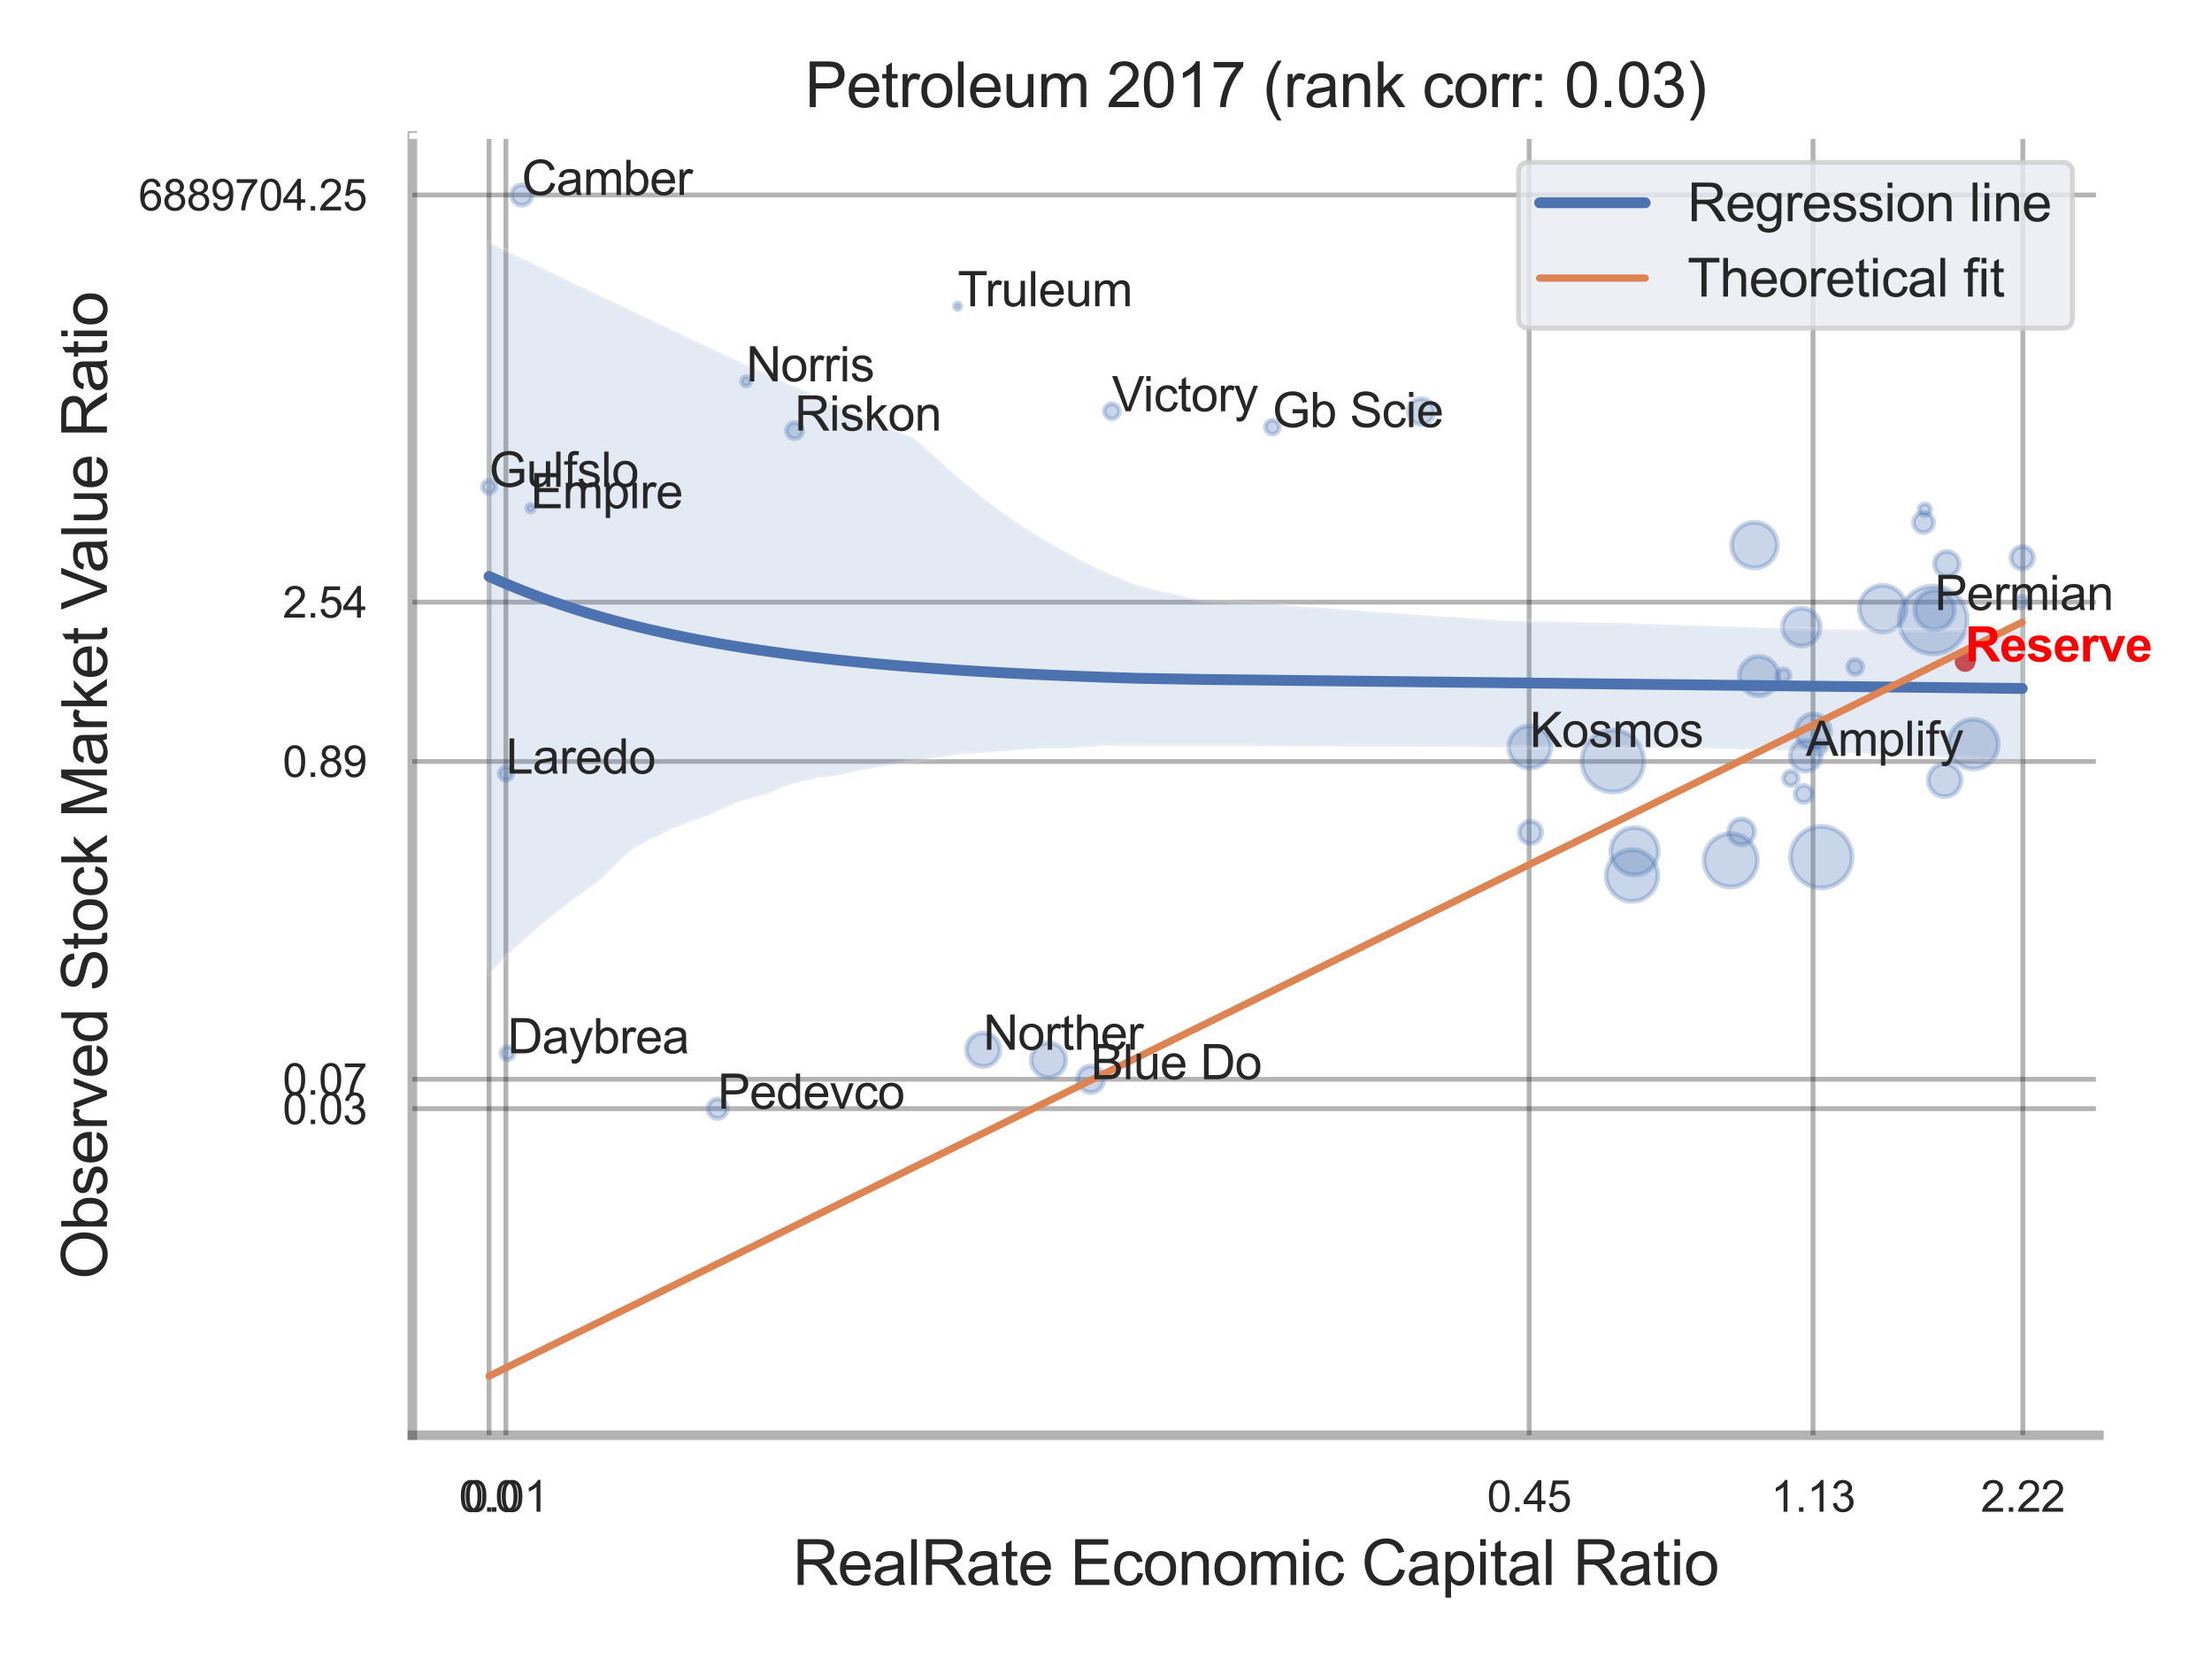 <?xml version="1.0" encoding="utf-8" standalone="no"?>
<!DOCTYPE svg PUBLIC "-//W3C//DTD SVG 1.1//EN"
  "http://www.w3.org/Graphics/SVG/1.1/DTD/svg11.dtd">
<svg xmlns:xlink="http://www.w3.org/1999/xlink" width="460.8pt" height="345.6pt" viewBox="0 0 460.8 345.6" xmlns="http://www.w3.org/2000/svg" version="1.1">
 <defs>
  <style type="text/css">*{stroke-linejoin: round; stroke-linecap: butt}</style>
 </defs>
 <g id="figure_1">
  <g id="patch_1">
   <path d="M 0 345.6 
L 460.8 345.6 
L 460.8 0 
L 0 0 
z
" style="fill: #ffffff"/>
  </g>
  <g id="axes_1">
   <g id="patch_2">
    <path d="M 85.905 298.98 
L 437.241 298.98 
L 437.241 28.32 
L 85.905 28.32 
z
" style="fill: #ffffff"/>
   </g>
   <g id="matplotlib.axis_1">
    <g id="xtick_1">
     <g id="line2d_1">
      <path d="M 101.877 298.98 
L 101.877 28.32 
" clip-path="url(#p91478779ab)" style="fill: none; stroke: #000000; stroke-opacity: 0.3; stroke-linecap: round"/>
     </g>
     <g id="text_1">
      <!-- 0.0 -->
      <g style="fill: #262626" transform="translate(95.622 314.922) scale(0.09 -0.09)">
       <defs>
        <path id="ArialMT-30" d="M 266 2259 
Q 266 3072 433 3567 
Q 600 4063 929 4331 
Q 1259 4600 1759 4600 
Q 2128 4600 2406 4451 
Q 2684 4303 2865 4023 
Q 3047 3744 3150 3342 
Q 3253 2941 3253 2259 
Q 3253 1453 3087 958 
Q 2922 463 2592 192 
Q 2263 -78 1759 -78 
Q 1097 -78 719 397 
Q 266 969 266 2259 
z
M 844 2259 
Q 844 1131 1108 757 
Q 1372 384 1759 384 
Q 2147 384 2411 759 
Q 2675 1134 2675 2259 
Q 2675 3391 2411 3762 
Q 2147 4134 1753 4134 
Q 1366 4134 1134 3806 
Q 844 3388 844 2259 
z
" transform="scale(0.016)"/>
        <path id="ArialMT-2e" d="M 581 0 
L 581 641 
L 1222 641 
L 1222 0 
L 581 0 
z
" transform="scale(0.016)"/>
       </defs>
       <use xlink:href="#ArialMT-30"/>
       <use xlink:href="#ArialMT-2e" x="55.615"/>
       <use xlink:href="#ArialMT-30" x="83.398"/>
      </g>
     </g>
    </g>
    <g id="xtick_2">
     <g id="line2d_2">
      <path d="M 105.391 298.98 
L 105.391 28.32 
" clip-path="url(#p91478779ab)" style="fill: none; stroke: #000000; stroke-opacity: 0.3; stroke-linecap: round"/>
     </g>
     <g id="text_2">
      <!-- 0.01 -->
      <g style="fill: #262626" transform="translate(96.634 314.922) scale(0.09 -0.09)">
       <defs>
        <path id="ArialMT-31" d="M 2384 0 
L 1822 0 
L 1822 3584 
Q 1619 3391 1289 3197 
Q 959 3003 697 2906 
L 697 3450 
Q 1169 3672 1522 3987 
Q 1875 4303 2022 4600 
L 2384 4600 
L 2384 0 
z
" transform="scale(0.016)"/>
       </defs>
       <use xlink:href="#ArialMT-30"/>
       <use xlink:href="#ArialMT-2e" x="55.615"/>
       <use xlink:href="#ArialMT-30" x="83.398"/>
       <use xlink:href="#ArialMT-31" x="139.014"/>
      </g>
     </g>
    </g>
    <g id="xtick_3">
     <g id="line2d_3">
      <path d="M 318.543 298.98 
L 318.543 28.32 
" clip-path="url(#p91478779ab)" style="fill: none; stroke: #000000; stroke-opacity: 0.3; stroke-linecap: round"/>
     </g>
     <g id="text_3">
      <!-- 0.45 -->
      <g style="fill: #262626" transform="translate(309.785 314.922) scale(0.09 -0.09)">
       <defs>
        <path id="ArialMT-34" d="M 2069 0 
L 2069 1097 
L 81 1097 
L 81 1613 
L 2172 4581 
L 2631 4581 
L 2631 1613 
L 3250 1613 
L 3250 1097 
L 2631 1097 
L 2631 0 
L 2069 0 
z
M 2069 1613 
L 2069 3678 
L 634 1613 
L 2069 1613 
z
" transform="scale(0.016)"/>
        <path id="ArialMT-35" d="M 266 1200 
L 856 1250 
Q 922 819 1161 601 
Q 1400 384 1738 384 
Q 2144 384 2425 690 
Q 2706 997 2706 1503 
Q 2706 1984 2436 2262 
Q 2166 2541 1728 2541 
Q 1456 2541 1237 2417 
Q 1019 2294 894 2097 
L 366 2166 
L 809 4519 
L 3088 4519 
L 3088 3981 
L 1259 3981 
L 1013 2750 
Q 1425 3038 1878 3038 
Q 2478 3038 2890 2622 
Q 3303 2206 3303 1553 
Q 3303 931 2941 478 
Q 2500 -78 1738 -78 
Q 1113 -78 717 272 
Q 322 622 266 1200 
z
" transform="scale(0.016)"/>
       </defs>
       <use xlink:href="#ArialMT-30"/>
       <use xlink:href="#ArialMT-2e" x="55.615"/>
       <use xlink:href="#ArialMT-34" x="83.398"/>
       <use xlink:href="#ArialMT-35" x="139.014"/>
      </g>
     </g>
    </g>
    <g id="xtick_4">
     <g id="line2d_4">
      <path d="M 377.681 298.98 
L 377.681 28.32 
" clip-path="url(#p91478779ab)" style="fill: none; stroke: #000000; stroke-opacity: 0.3; stroke-linecap: round"/>
     </g>
     <g id="text_4">
      <!-- 1.13 -->
      <g style="fill: #262626" transform="translate(368.924 314.922) scale(0.09 -0.09)">
       <defs>
        <path id="ArialMT-33" d="M 269 1209 
L 831 1284 
Q 928 806 1161 595 
Q 1394 384 1728 384 
Q 2125 384 2398 659 
Q 2672 934 2672 1341 
Q 2672 1728 2419 1979 
Q 2166 2231 1775 2231 
Q 1616 2231 1378 2169 
L 1441 2663 
Q 1497 2656 1531 2656 
Q 1891 2656 2178 2843 
Q 2466 3031 2466 3422 
Q 2466 3731 2256 3934 
Q 2047 4138 1716 4138 
Q 1388 4138 1169 3931 
Q 950 3725 888 3313 
L 325 3413 
Q 428 3978 793 4289 
Q 1159 4600 1703 4600 
Q 2078 4600 2393 4439 
Q 2709 4278 2876 4000 
Q 3044 3722 3044 3409 
Q 3044 3113 2884 2869 
Q 2725 2625 2413 2481 
Q 2819 2388 3044 2092 
Q 3269 1797 3269 1353 
Q 3269 753 2831 336 
Q 2394 -81 1725 -81 
Q 1122 -81 723 278 
Q 325 638 269 1209 
z
" transform="scale(0.016)"/>
       </defs>
       <use xlink:href="#ArialMT-31"/>
       <use xlink:href="#ArialMT-2e" x="55.615"/>
       <use xlink:href="#ArialMT-31" x="83.398"/>
       <use xlink:href="#ArialMT-33" x="139.014"/>
      </g>
     </g>
    </g>
    <g id="xtick_5">
     <g id="line2d_5">
      <path d="M 421.392 298.98 
L 421.392 28.32 
" clip-path="url(#p91478779ab)" style="fill: none; stroke: #000000; stroke-opacity: 0.3; stroke-linecap: round"/>
     </g>
     <g id="text_5">
      <!-- 2.22 -->
      <g style="fill: #262626" transform="translate(412.635 314.922) scale(0.09 -0.09)">
       <defs>
        <path id="ArialMT-32" d="M 3222 541 
L 3222 0 
L 194 0 
Q 188 203 259 391 
Q 375 700 629 1000 
Q 884 1300 1366 1694 
Q 2113 2306 2375 2664 
Q 2638 3022 2638 3341 
Q 2638 3675 2398 3904 
Q 2159 4134 1775 4134 
Q 1369 4134 1125 3890 
Q 881 3647 878 3216 
L 300 3275 
Q 359 3922 746 4261 
Q 1134 4600 1788 4600 
Q 2447 4600 2831 4234 
Q 3216 3869 3216 3328 
Q 3216 3053 3103 2787 
Q 2991 2522 2730 2228 
Q 2469 1934 1863 1422 
Q 1356 997 1212 845 
Q 1069 694 975 541 
L 3222 541 
z
" transform="scale(0.016)"/>
       </defs>
       <use xlink:href="#ArialMT-32"/>
       <use xlink:href="#ArialMT-2e" x="55.615"/>
       <use xlink:href="#ArialMT-32" x="83.398"/>
       <use xlink:href="#ArialMT-32" x="139.014"/>
      </g>
     </g>
    </g>
    <g id="xtick_6"/>
    <g id="xtick_7"/>
    <g id="xtick_8"/>
    <g id="text_6">
     <!-- RealRate Economic Capital Ratio -->
     <g style="fill: #262626" transform="translate(165.115 330.174) scale(0.13 -0.13)">
      <defs>
       <path id="ArialMT-52" d="M 503 0 
L 503 4581 
L 2534 4581 
Q 3147 4581 3465 4457 
Q 3784 4334 3975 4021 
Q 4166 3709 4166 3331 
Q 4166 2844 3850 2509 
Q 3534 2175 2875 2084 
Q 3116 1969 3241 1856 
Q 3506 1613 3744 1247 
L 4541 0 
L 3778 0 
L 3172 953 
Q 2906 1366 2734 1584 
Q 2563 1803 2427 1890 
Q 2291 1978 2150 2013 
Q 2047 2034 1813 2034 
L 1109 2034 
L 1109 0 
L 503 0 
z
M 1109 2559 
L 2413 2559 
Q 2828 2559 3062 2645 
Q 3297 2731 3419 2920 
Q 3541 3109 3541 3331 
Q 3541 3656 3305 3865 
Q 3069 4075 2559 4075 
L 1109 4075 
L 1109 2559 
z
" transform="scale(0.016)"/>
       <path id="ArialMT-65" d="M 2694 1069 
L 3275 997 
Q 3138 488 2766 206 
Q 2394 -75 1816 -75 
Q 1088 -75 661 373 
Q 234 822 234 1631 
Q 234 2469 665 2931 
Q 1097 3394 1784 3394 
Q 2450 3394 2872 2941 
Q 3294 2488 3294 1666 
Q 3294 1616 3291 1516 
L 816 1516 
Q 847 969 1125 678 
Q 1403 388 1819 388 
Q 2128 388 2347 550 
Q 2566 713 2694 1069 
z
M 847 1978 
L 2700 1978 
Q 2663 2397 2488 2606 
Q 2219 2931 1791 2931 
Q 1403 2931 1139 2672 
Q 875 2413 847 1978 
z
" transform="scale(0.016)"/>
       <path id="ArialMT-61" d="M 2588 409 
Q 2275 144 1986 34 
Q 1697 -75 1366 -75 
Q 819 -75 525 192 
Q 231 459 231 875 
Q 231 1119 342 1320 
Q 453 1522 633 1644 
Q 813 1766 1038 1828 
Q 1203 1872 1538 1913 
Q 2219 1994 2541 2106 
Q 2544 2222 2544 2253 
Q 2544 2597 2384 2738 
Q 2169 2928 1744 2928 
Q 1347 2928 1158 2789 
Q 969 2650 878 2297 
L 328 2372 
Q 403 2725 575 2942 
Q 747 3159 1072 3276 
Q 1397 3394 1825 3394 
Q 2250 3394 2515 3294 
Q 2781 3194 2906 3042 
Q 3031 2891 3081 2659 
Q 3109 2516 3109 2141 
L 3109 1391 
Q 3109 606 3145 398 
Q 3181 191 3288 0 
L 2700 0 
Q 2613 175 2588 409 
z
M 2541 1666 
Q 2234 1541 1622 1453 
Q 1275 1403 1131 1340 
Q 988 1278 909 1158 
Q 831 1038 831 891 
Q 831 666 1001 516 
Q 1172 366 1500 366 
Q 1825 366 2078 508 
Q 2331 650 2450 897 
Q 2541 1088 2541 1459 
L 2541 1666 
z
" transform="scale(0.016)"/>
       <path id="ArialMT-6c" d="M 409 0 
L 409 4581 
L 972 4581 
L 972 0 
L 409 0 
z
" transform="scale(0.016)"/>
       <path id="ArialMT-74" d="M 1650 503 
L 1731 6 
Q 1494 -44 1306 -44 
Q 1000 -44 831 53 
Q 663 150 594 308 
Q 525 466 525 972 
L 525 2881 
L 113 2881 
L 113 3319 
L 525 3319 
L 525 4141 
L 1084 4478 
L 1084 3319 
L 1650 3319 
L 1650 2881 
L 1084 2881 
L 1084 941 
Q 1084 700 1114 631 
Q 1144 563 1211 522 
Q 1278 481 1403 481 
Q 1497 481 1650 503 
z
" transform="scale(0.016)"/>
       <path id="ArialMT-20" transform="scale(0.016)"/>
       <path id="ArialMT-45" d="M 506 0 
L 506 4581 
L 3819 4581 
L 3819 4041 
L 1113 4041 
L 1113 2638 
L 3647 2638 
L 3647 2100 
L 1113 2100 
L 1113 541 
L 3925 541 
L 3925 0 
L 506 0 
z
" transform="scale(0.016)"/>
       <path id="ArialMT-63" d="M 2588 1216 
L 3141 1144 
Q 3050 572 2676 248 
Q 2303 -75 1759 -75 
Q 1078 -75 664 370 
Q 250 816 250 1647 
Q 250 2184 428 2587 
Q 606 2991 970 3192 
Q 1334 3394 1763 3394 
Q 2303 3394 2647 3120 
Q 2991 2847 3088 2344 
L 2541 2259 
Q 2463 2594 2264 2762 
Q 2066 2931 1784 2931 
Q 1359 2931 1093 2626 
Q 828 2322 828 1663 
Q 828 994 1084 691 
Q 1341 388 1753 388 
Q 2084 388 2306 591 
Q 2528 794 2588 1216 
z
" transform="scale(0.016)"/>
       <path id="ArialMT-6f" d="M 213 1659 
Q 213 2581 725 3025 
Q 1153 3394 1769 3394 
Q 2453 3394 2887 2945 
Q 3322 2497 3322 1706 
Q 3322 1066 3130 698 
Q 2938 331 2570 128 
Q 2203 -75 1769 -75 
Q 1072 -75 642 372 
Q 213 819 213 1659 
z
M 791 1659 
Q 791 1022 1069 705 
Q 1347 388 1769 388 
Q 2188 388 2466 706 
Q 2744 1025 2744 1678 
Q 2744 2294 2464 2611 
Q 2184 2928 1769 2928 
Q 1347 2928 1069 2612 
Q 791 2297 791 1659 
z
" transform="scale(0.016)"/>
       <path id="ArialMT-6e" d="M 422 0 
L 422 3319 
L 928 3319 
L 928 2847 
Q 1294 3394 1984 3394 
Q 2284 3394 2536 3286 
Q 2788 3178 2913 3003 
Q 3038 2828 3088 2588 
Q 3119 2431 3119 2041 
L 3119 0 
L 2556 0 
L 2556 2019 
Q 2556 2363 2490 2533 
Q 2425 2703 2258 2804 
Q 2091 2906 1866 2906 
Q 1506 2906 1245 2678 
Q 984 2450 984 1813 
L 984 0 
L 422 0 
z
" transform="scale(0.016)"/>
       <path id="ArialMT-6d" d="M 422 0 
L 422 3319 
L 925 3319 
L 925 2853 
Q 1081 3097 1340 3245 
Q 1600 3394 1931 3394 
Q 2300 3394 2536 3241 
Q 2772 3088 2869 2813 
Q 3263 3394 3894 3394 
Q 4388 3394 4653 3120 
Q 4919 2847 4919 2278 
L 4919 0 
L 4359 0 
L 4359 2091 
Q 4359 2428 4304 2576 
Q 4250 2725 4106 2815 
Q 3963 2906 3769 2906 
Q 3419 2906 3187 2673 
Q 2956 2441 2956 1928 
L 2956 0 
L 2394 0 
L 2394 2156 
Q 2394 2531 2256 2718 
Q 2119 2906 1806 2906 
Q 1569 2906 1367 2781 
Q 1166 2656 1075 2415 
Q 984 2175 984 1722 
L 984 0 
L 422 0 
z
" transform="scale(0.016)"/>
       <path id="ArialMT-69" d="M 425 3934 
L 425 4581 
L 988 4581 
L 988 3934 
L 425 3934 
z
M 425 0 
L 425 3319 
L 988 3319 
L 988 0 
L 425 0 
z
" transform="scale(0.016)"/>
       <path id="ArialMT-43" d="M 3763 1606 
L 4369 1453 
Q 4178 706 3683 314 
Q 3188 -78 2472 -78 
Q 1731 -78 1267 223 
Q 803 525 561 1097 
Q 319 1669 319 2325 
Q 319 3041 592 3573 
Q 866 4106 1370 4382 
Q 1875 4659 2481 4659 
Q 3169 4659 3637 4309 
Q 4106 3959 4291 3325 
L 3694 3184 
Q 3534 3684 3231 3912 
Q 2928 4141 2469 4141 
Q 1941 4141 1586 3887 
Q 1231 3634 1087 3207 
Q 944 2781 944 2328 
Q 944 1744 1114 1308 
Q 1284 872 1643 656 
Q 2003 441 2422 441 
Q 2931 441 3284 734 
Q 3638 1028 3763 1606 
z
" transform="scale(0.016)"/>
       <path id="ArialMT-70" d="M 422 -1272 
L 422 3319 
L 934 3319 
L 934 2888 
Q 1116 3141 1344 3267 
Q 1572 3394 1897 3394 
Q 2322 3394 2647 3175 
Q 2972 2956 3137 2557 
Q 3303 2159 3303 1684 
Q 3303 1175 3120 767 
Q 2938 359 2589 142 
Q 2241 -75 1856 -75 
Q 1575 -75 1351 44 
Q 1128 163 984 344 
L 984 -1272 
L 422 -1272 
z
M 931 1641 
Q 931 1000 1190 694 
Q 1450 388 1819 388 
Q 2194 388 2461 705 
Q 2728 1022 2728 1688 
Q 2728 2322 2467 2637 
Q 2206 2953 1844 2953 
Q 1484 2953 1207 2617 
Q 931 2281 931 1641 
z
" transform="scale(0.016)"/>
      </defs>
      <use xlink:href="#ArialMT-52"/>
      <use xlink:href="#ArialMT-65" x="72.217"/>
      <use xlink:href="#ArialMT-61" x="127.832"/>
      <use xlink:href="#ArialMT-6c" x="183.447"/>
      <use xlink:href="#ArialMT-52" x="205.664"/>
      <use xlink:href="#ArialMT-61" x="277.881"/>
      <use xlink:href="#ArialMT-74" x="333.496"/>
      <use xlink:href="#ArialMT-65" x="361.279"/>
      <use xlink:href="#ArialMT-20" x="416.895"/>
      <use xlink:href="#ArialMT-45" x="444.678"/>
      <use xlink:href="#ArialMT-63" x="511.377"/>
      <use xlink:href="#ArialMT-6f" x="561.377"/>
      <use xlink:href="#ArialMT-6e" x="616.992"/>
      <use xlink:href="#ArialMT-6f" x="672.607"/>
      <use xlink:href="#ArialMT-6d" x="728.223"/>
      <use xlink:href="#ArialMT-69" x="811.523"/>
      <use xlink:href="#ArialMT-63" x="833.74"/>
      <use xlink:href="#ArialMT-20" x="883.74"/>
      <use xlink:href="#ArialMT-43" x="911.523"/>
      <use xlink:href="#ArialMT-61" x="983.74"/>
      <use xlink:href="#ArialMT-70" x="1039.355"/>
      <use xlink:href="#ArialMT-69" x="1094.971"/>
      <use xlink:href="#ArialMT-74" x="1117.188"/>
      <use xlink:href="#ArialMT-61" x="1144.971"/>
      <use xlink:href="#ArialMT-6c" x="1200.586"/>
      <use xlink:href="#ArialMT-20" x="1222.803"/>
      <use xlink:href="#ArialMT-52" x="1250.586"/>
      <use xlink:href="#ArialMT-61" x="1322.803"/>
      <use xlink:href="#ArialMT-74" x="1378.418"/>
      <use xlink:href="#ArialMT-69" x="1406.201"/>
      <use xlink:href="#ArialMT-6f" x="1428.418"/>
     </g>
    </g>
   </g>
   <g id="matplotlib.axis_2">
    <g id="ytick_1">
     <g id="line2d_6">
      <path d="M 85.905 230.954 
L 437.241 230.954 
" clip-path="url(#p91478779ab)" style="fill: none; stroke: #000000; stroke-opacity: 0.3; stroke-linecap: round"/>
     </g>
     <g id="text_7">
      <!-- 0.03 -->
      <g style="fill: #262626" transform="translate(58.89 234.175) scale(0.09 -0.09)">
       <use xlink:href="#ArialMT-30"/>
       <use xlink:href="#ArialMT-2e" x="55.615"/>
       <use xlink:href="#ArialMT-30" x="83.398"/>
       <use xlink:href="#ArialMT-33" x="139.014"/>
      </g>
     </g>
    </g>
    <g id="ytick_2">
     <g id="line2d_7">
      <path d="M 85.905 224.827 
L 437.241 224.827 
" clip-path="url(#p91478779ab)" style="fill: none; stroke: #000000; stroke-opacity: 0.3; stroke-linecap: round"/>
     </g>
     <g id="text_8">
      <!-- 0.07 -->
      <g style="fill: #262626" transform="translate(58.89 228.048) scale(0.09 -0.09)">
       <defs>
        <path id="ArialMT-37" d="M 303 3981 
L 303 4522 
L 3269 4522 
L 3269 4084 
Q 2831 3619 2401 2847 
Q 1972 2075 1738 1259 
Q 1569 684 1522 0 
L 944 0 
Q 953 541 1156 1306 
Q 1359 2072 1739 2783 
Q 2119 3494 2547 3981 
L 303 3981 
z
" transform="scale(0.016)"/>
       </defs>
       <use xlink:href="#ArialMT-30"/>
       <use xlink:href="#ArialMT-2e" x="55.615"/>
       <use xlink:href="#ArialMT-30" x="83.398"/>
       <use xlink:href="#ArialMT-37" x="139.014"/>
      </g>
     </g>
    </g>
    <g id="ytick_3">
     <g id="line2d_8">
      <path d="M 85.905 158.63 
L 437.241 158.63 
" clip-path="url(#p91478779ab)" style="fill: none; stroke: #000000; stroke-opacity: 0.3; stroke-linecap: round"/>
     </g>
     <g id="text_9">
      <!-- 0.89 -->
      <g style="fill: #262626" transform="translate(58.89 161.851) scale(0.09 -0.09)">
       <defs>
        <path id="ArialMT-38" d="M 1131 2484 
Q 781 2613 612 2850 
Q 444 3088 444 3419 
Q 444 3919 803 4259 
Q 1163 4600 1759 4600 
Q 2359 4600 2725 4251 
Q 3091 3903 3091 3403 
Q 3091 3084 2923 2848 
Q 2756 2613 2416 2484 
Q 2838 2347 3058 2040 
Q 3278 1734 3278 1309 
Q 3278 722 2862 322 
Q 2447 -78 1769 -78 
Q 1091 -78 675 323 
Q 259 725 259 1325 
Q 259 1772 486 2073 
Q 713 2375 1131 2484 
z
M 1019 3438 
Q 1019 3113 1228 2906 
Q 1438 2700 1772 2700 
Q 2097 2700 2305 2904 
Q 2513 3109 2513 3406 
Q 2513 3716 2298 3927 
Q 2084 4138 1766 4138 
Q 1444 4138 1231 3931 
Q 1019 3725 1019 3438 
z
M 838 1322 
Q 838 1081 952 856 
Q 1066 631 1291 507 
Q 1516 384 1775 384 
Q 2178 384 2440 643 
Q 2703 903 2703 1303 
Q 2703 1709 2433 1975 
Q 2163 2241 1756 2241 
Q 1359 2241 1098 1978 
Q 838 1716 838 1322 
z
" transform="scale(0.016)"/>
        <path id="ArialMT-39" d="M 350 1059 
L 891 1109 
Q 959 728 1153 556 
Q 1347 384 1650 384 
Q 1909 384 2104 503 
Q 2300 622 2425 820 
Q 2550 1019 2634 1356 
Q 2719 1694 2719 2044 
Q 2719 2081 2716 2156 
Q 2547 1888 2255 1720 
Q 1963 1553 1622 1553 
Q 1053 1553 659 1965 
Q 266 2378 266 3053 
Q 266 3750 677 4175 
Q 1088 4600 1706 4600 
Q 2153 4600 2523 4359 
Q 2894 4119 3086 3673 
Q 3278 3228 3278 2384 
Q 3278 1506 3087 986 
Q 2897 466 2520 194 
Q 2144 -78 1638 -78 
Q 1100 -78 759 220 
Q 419 519 350 1059 
z
M 2653 3081 
Q 2653 3566 2395 3850 
Q 2138 4134 1775 4134 
Q 1400 4134 1122 3828 
Q 844 3522 844 3034 
Q 844 2597 1108 2323 
Q 1372 2050 1759 2050 
Q 2150 2050 2401 2323 
Q 2653 2597 2653 3081 
z
" transform="scale(0.016)"/>
       </defs>
       <use xlink:href="#ArialMT-30"/>
       <use xlink:href="#ArialMT-2e" x="55.615"/>
       <use xlink:href="#ArialMT-38" x="83.398"/>
       <use xlink:href="#ArialMT-39" x="139.014"/>
      </g>
     </g>
    </g>
    <g id="ytick_4">
     <g id="line2d_9">
      <path d="M 85.905 125.438 
L 437.241 125.438 
" clip-path="url(#p91478779ab)" style="fill: none; stroke: #000000; stroke-opacity: 0.3; stroke-linecap: round"/>
     </g>
     <g id="text_10">
      <!-- 2.54 -->
      <g style="fill: #262626" transform="translate(58.89 128.659) scale(0.09 -0.09)">
       <use xlink:href="#ArialMT-32"/>
       <use xlink:href="#ArialMT-2e" x="55.615"/>
       <use xlink:href="#ArialMT-35" x="83.398"/>
       <use xlink:href="#ArialMT-34" x="139.014"/>
      </g>
     </g>
    </g>
    <g id="ytick_5">
     <g id="line2d_10">
      <path d="M 85.905 40.616 
L 437.241 40.616 
" clip-path="url(#p91478779ab)" style="fill: none; stroke: #000000; stroke-opacity: 0.3; stroke-linecap: round"/>
     </g>
     <g id="text_11">
      <!-- 6889704.25 -->
      <g style="fill: #262626" transform="translate(28.861 43.837) scale(0.09 -0.09)">
       <defs>
        <path id="ArialMT-36" d="M 3184 3459 
L 2625 3416 
Q 2550 3747 2413 3897 
Q 2184 4138 1850 4138 
Q 1581 4138 1378 3988 
Q 1113 3794 959 3422 
Q 806 3050 800 2363 
Q 1003 2672 1297 2822 
Q 1591 2972 1913 2972 
Q 2475 2972 2870 2558 
Q 3266 2144 3266 1488 
Q 3266 1056 3080 686 
Q 2894 316 2569 119 
Q 2244 -78 1831 -78 
Q 1128 -78 684 439 
Q 241 956 241 2144 
Q 241 3472 731 4075 
Q 1159 4600 1884 4600 
Q 2425 4600 2770 4297 
Q 3116 3994 3184 3459 
z
M 888 1484 
Q 888 1194 1011 928 
Q 1134 663 1356 523 
Q 1578 384 1822 384 
Q 2178 384 2434 671 
Q 2691 959 2691 1453 
Q 2691 1928 2437 2201 
Q 2184 2475 1800 2475 
Q 1419 2475 1153 2201 
Q 888 1928 888 1484 
z
" transform="scale(0.016)"/>
       </defs>
       <use xlink:href="#ArialMT-36"/>
       <use xlink:href="#ArialMT-38" x="55.615"/>
       <use xlink:href="#ArialMT-38" x="111.23"/>
       <use xlink:href="#ArialMT-39" x="166.846"/>
       <use xlink:href="#ArialMT-37" x="222.461"/>
       <use xlink:href="#ArialMT-30" x="278.076"/>
       <use xlink:href="#ArialMT-34" x="333.691"/>
       <use xlink:href="#ArialMT-2e" x="389.307"/>
       <use xlink:href="#ArialMT-32" x="417.09"/>
       <use xlink:href="#ArialMT-35" x="472.705"/>
      </g>
     </g>
    </g>
    <g id="ytick_6"/>
    <g id="ytick_7"/>
    <g id="ytick_8"/>
    <g id="ytick_9"/>
    <g id="ytick_10"/>
    <g id="text_12">
     <!-- Observed Stock Market Value Ratio -->
     <g style="fill: #262626" transform="translate(22.277 266.489) rotate(-90) scale(0.13 -0.13)">
      <defs>
       <path id="ArialMT-4f" d="M 309 2231 
Q 309 3372 921 4017 
Q 1534 4663 2503 4663 
Q 3138 4663 3647 4359 
Q 4156 4056 4423 3514 
Q 4691 2972 4691 2284 
Q 4691 1588 4409 1038 
Q 4128 488 3612 205 
Q 3097 -78 2500 -78 
Q 1853 -78 1343 234 
Q 834 547 571 1087 
Q 309 1628 309 2231 
z
M 934 2222 
Q 934 1394 1379 917 
Q 1825 441 2497 441 
Q 3181 441 3623 922 
Q 4066 1403 4066 2288 
Q 4066 2847 3877 3264 
Q 3688 3681 3323 3911 
Q 2959 4141 2506 4141 
Q 1863 4141 1398 3698 
Q 934 3256 934 2222 
z
" transform="scale(0.016)"/>
       <path id="ArialMT-62" d="M 941 0 
L 419 0 
L 419 4581 
L 981 4581 
L 981 2947 
Q 1338 3394 1891 3394 
Q 2197 3394 2470 3270 
Q 2744 3147 2920 2923 
Q 3097 2700 3197 2384 
Q 3297 2069 3297 1709 
Q 3297 856 2875 390 
Q 2453 -75 1863 -75 
Q 1275 -75 941 416 
L 941 0 
z
M 934 1684 
Q 934 1088 1097 822 
Q 1363 388 1816 388 
Q 2184 388 2453 708 
Q 2722 1028 2722 1663 
Q 2722 2313 2464 2622 
Q 2206 2931 1841 2931 
Q 1472 2931 1203 2611 
Q 934 2291 934 1684 
z
" transform="scale(0.016)"/>
       <path id="ArialMT-73" d="M 197 991 
L 753 1078 
Q 800 744 1014 566 
Q 1228 388 1613 388 
Q 2000 388 2187 545 
Q 2375 703 2375 916 
Q 2375 1106 2209 1216 
Q 2094 1291 1634 1406 
Q 1016 1563 777 1677 
Q 538 1791 414 1992 
Q 291 2194 291 2438 
Q 291 2659 392 2848 
Q 494 3038 669 3163 
Q 800 3259 1026 3326 
Q 1253 3394 1513 3394 
Q 1903 3394 2198 3281 
Q 2494 3169 2634 2976 
Q 2775 2784 2828 2463 
L 2278 2388 
Q 2241 2644 2061 2787 
Q 1881 2931 1553 2931 
Q 1166 2931 1000 2803 
Q 834 2675 834 2503 
Q 834 2394 903 2306 
Q 972 2216 1119 2156 
Q 1203 2125 1616 2013 
Q 2213 1853 2448 1751 
Q 2684 1650 2818 1456 
Q 2953 1263 2953 975 
Q 2953 694 2789 445 
Q 2625 197 2315 61 
Q 2006 -75 1616 -75 
Q 969 -75 630 194 
Q 291 463 197 991 
z
" transform="scale(0.016)"/>
       <path id="ArialMT-72" d="M 416 0 
L 416 3319 
L 922 3319 
L 922 2816 
Q 1116 3169 1280 3281 
Q 1444 3394 1641 3394 
Q 1925 3394 2219 3213 
L 2025 2691 
Q 1819 2813 1613 2813 
Q 1428 2813 1281 2702 
Q 1134 2591 1072 2394 
Q 978 2094 978 1738 
L 978 0 
L 416 0 
z
" transform="scale(0.016)"/>
       <path id="ArialMT-76" d="M 1344 0 
L 81 3319 
L 675 3319 
L 1388 1331 
Q 1503 1009 1600 663 
Q 1675 925 1809 1294 
L 2547 3319 
L 3125 3319 
L 1869 0 
L 1344 0 
z
" transform="scale(0.016)"/>
       <path id="ArialMT-64" d="M 2575 0 
L 2575 419 
Q 2259 -75 1647 -75 
Q 1250 -75 917 144 
Q 584 363 401 755 
Q 219 1147 219 1656 
Q 219 2153 384 2558 
Q 550 2963 881 3178 
Q 1213 3394 1622 3394 
Q 1922 3394 2156 3267 
Q 2391 3141 2538 2938 
L 2538 4581 
L 3097 4581 
L 3097 0 
L 2575 0 
z
M 797 1656 
Q 797 1019 1065 703 
Q 1334 388 1700 388 
Q 2069 388 2326 689 
Q 2584 991 2584 1609 
Q 2584 2291 2321 2609 
Q 2059 2928 1675 2928 
Q 1300 2928 1048 2622 
Q 797 2316 797 1656 
z
" transform="scale(0.016)"/>
       <path id="ArialMT-53" d="M 288 1472 
L 859 1522 
Q 900 1178 1048 958 
Q 1197 738 1509 602 
Q 1822 466 2213 466 
Q 2559 466 2825 569 
Q 3091 672 3220 851 
Q 3350 1031 3350 1244 
Q 3350 1459 3225 1620 
Q 3100 1781 2813 1891 
Q 2628 1963 1997 2114 
Q 1366 2266 1113 2400 
Q 784 2572 623 2826 
Q 463 3081 463 3397 
Q 463 3744 659 4045 
Q 856 4347 1234 4503 
Q 1613 4659 2075 4659 
Q 2584 4659 2973 4495 
Q 3363 4331 3572 4012 
Q 3781 3694 3797 3291 
L 3216 3247 
Q 3169 3681 2898 3903 
Q 2628 4125 2100 4125 
Q 1550 4125 1298 3923 
Q 1047 3722 1047 3438 
Q 1047 3191 1225 3031 
Q 1400 2872 2139 2705 
Q 2878 2538 3153 2413 
Q 3553 2228 3743 1945 
Q 3934 1663 3934 1294 
Q 3934 928 3725 604 
Q 3516 281 3123 101 
Q 2731 -78 2241 -78 
Q 1619 -78 1198 103 
Q 778 284 539 648 
Q 300 1013 288 1472 
z
" transform="scale(0.016)"/>
       <path id="ArialMT-6b" d="M 425 0 
L 425 4581 
L 988 4581 
L 988 1969 
L 2319 3319 
L 3047 3319 
L 1778 2088 
L 3175 0 
L 2481 0 
L 1384 1697 
L 988 1316 
L 988 0 
L 425 0 
z
" transform="scale(0.016)"/>
       <path id="ArialMT-4d" d="M 475 0 
L 475 4581 
L 1388 4581 
L 2472 1338 
Q 2622 884 2691 659 
Q 2769 909 2934 1394 
L 4031 4581 
L 4847 4581 
L 4847 0 
L 4263 0 
L 4263 3834 
L 2931 0 
L 2384 0 
L 1059 3900 
L 1059 0 
L 475 0 
z
" transform="scale(0.016)"/>
       <path id="ArialMT-56" d="M 1803 0 
L 28 4581 
L 684 4581 
L 1875 1253 
Q 2019 853 2116 503 
Q 2222 878 2363 1253 
L 3600 4581 
L 4219 4581 
L 2425 0 
L 1803 0 
z
" transform="scale(0.016)"/>
       <path id="ArialMT-75" d="M 2597 0 
L 2597 488 
Q 2209 -75 1544 -75 
Q 1250 -75 995 37 
Q 741 150 617 320 
Q 494 491 444 738 
Q 409 903 409 1263 
L 409 3319 
L 972 3319 
L 972 1478 
Q 972 1038 1006 884 
Q 1059 663 1231 536 
Q 1403 409 1656 409 
Q 1909 409 2131 539 
Q 2353 669 2445 892 
Q 2538 1116 2538 1541 
L 2538 3319 
L 3100 3319 
L 3100 0 
L 2597 0 
z
" transform="scale(0.016)"/>
      </defs>
      <use xlink:href="#ArialMT-4f"/>
      <use xlink:href="#ArialMT-62" x="77.783"/>
      <use xlink:href="#ArialMT-73" x="133.398"/>
      <use xlink:href="#ArialMT-65" x="183.398"/>
      <use xlink:href="#ArialMT-72" x="239.014"/>
      <use xlink:href="#ArialMT-76" x="272.314"/>
      <use xlink:href="#ArialMT-65" x="322.314"/>
      <use xlink:href="#ArialMT-64" x="377.93"/>
      <use xlink:href="#ArialMT-20" x="433.545"/>
      <use xlink:href="#ArialMT-53" x="461.328"/>
      <use xlink:href="#ArialMT-74" x="528.027"/>
      <use xlink:href="#ArialMT-6f" x="555.811"/>
      <use xlink:href="#ArialMT-63" x="611.426"/>
      <use xlink:href="#ArialMT-6b" x="661.426"/>
      <use xlink:href="#ArialMT-20" x="711.426"/>
      <use xlink:href="#ArialMT-4d" x="739.209"/>
      <use xlink:href="#ArialMT-61" x="822.51"/>
      <use xlink:href="#ArialMT-72" x="878.125"/>
      <use xlink:href="#ArialMT-6b" x="911.426"/>
      <use xlink:href="#ArialMT-65" x="961.426"/>
      <use xlink:href="#ArialMT-74" x="1017.041"/>
      <use xlink:href="#ArialMT-20" x="1044.824"/>
      <use xlink:href="#ArialMT-56" x="1072.607"/>
      <use xlink:href="#ArialMT-61" x="1131.932"/>
      <use xlink:href="#ArialMT-6c" x="1187.547"/>
      <use xlink:href="#ArialMT-75" x="1209.764"/>
      <use xlink:href="#ArialMT-65" x="1265.379"/>
      <use xlink:href="#ArialMT-20" x="1320.994"/>
      <use xlink:href="#ArialMT-52" x="1348.777"/>
      <use xlink:href="#ArialMT-61" x="1420.994"/>
      <use xlink:href="#ArialMT-74" x="1476.609"/>
      <use xlink:href="#ArialMT-69" x="1504.393"/>
      <use xlink:href="#ArialMT-6f" x="1526.609"/>
     </g>
    </g>
   </g>
   <g id="PathCollection_1">
    <path d="M 339.984 187.774 
C 341.409 187.774 342.777 187.208 343.785 186.199 
C 344.793 185.191 345.359 183.824 345.359 182.398 
C 345.359 180.973 344.793 179.605 343.785 178.597 
C 342.777 177.589 341.409 177.023 339.984 177.023 
C 338.558 177.023 337.19 177.589 336.182 178.597 
C 335.174 179.605 334.608 180.973 334.608 182.398 
C 334.608 183.824 335.174 185.191 336.182 186.199 
C 337.19 187.208 338.558 187.774 339.984 187.774 
z
" clip-path="url(#p91478779ab)" style="fill: #4c72b0; fill-opacity: 0.3; stroke: #4c72b0; stroke-opacity: 0.3"/>
    <path d="M 375.761 167.183 
C 376.235 167.183 376.69 166.995 377.025 166.66 
C 377.361 166.325 377.549 165.87 377.549 165.396 
C 377.549 164.922 377.361 164.467 377.025 164.132 
C 376.69 163.796 376.235 163.608 375.761 163.608 
C 375.287 163.608 374.832 163.796 374.497 164.132 
C 374.162 164.467 373.973 164.922 373.973 165.396 
C 373.973 165.87 374.162 166.325 374.497 166.66 
C 374.832 166.995 375.287 167.183 375.761 167.183 
z
" clip-path="url(#p91478779ab)" style="fill: #4c72b0; fill-opacity: 0.3; stroke: #4c72b0; stroke-opacity: 0.3"/>
    <path d="M 218.431 224.443 
C 219.387 224.443 220.304 224.063 220.98 223.387 
C 221.656 222.711 222.035 221.794 222.035 220.839 
C 222.035 219.883 221.656 218.966 220.98 218.29 
C 220.304 217.614 219.387 217.234 218.431 217.234 
C 217.475 217.234 216.558 217.614 215.882 218.29 
C 215.207 218.966 214.827 219.883 214.827 220.839 
C 214.827 221.794 215.207 222.711 215.882 223.387 
C 216.558 224.063 217.475 224.443 218.431 224.443 
z
" clip-path="url(#p91478779ab)" style="fill: #4c72b0; fill-opacity: 0.3; stroke: #4c72b0; stroke-opacity: 0.3"/>
    <path d="M 379.419 184.966 
C 381.117 184.966 382.746 184.291 383.947 183.09 
C 385.147 181.89 385.822 180.261 385.822 178.563 
C 385.822 176.864 385.147 175.236 383.947 174.035 
C 382.746 172.834 381.117 172.159 379.419 172.159 
C 377.721 172.159 376.092 172.834 374.891 174.035 
C 373.69 175.236 373.015 176.864 373.015 178.563 
C 373.015 180.261 373.69 181.89 374.891 183.09 
C 376.092 184.291 377.721 184.966 379.419 184.966 
z
" clip-path="url(#p91478779ab)" style="fill: #4c72b0; fill-opacity: 0.3; stroke: #4c72b0; stroke-opacity: 0.3"/>
    <path d="M 362.797 175.986 
C 363.513 175.986 364.199 175.702 364.705 175.196 
C 365.211 174.69 365.495 174.003 365.495 173.288 
C 365.495 172.572 365.211 171.885 364.705 171.379 
C 364.199 170.873 363.513 170.589 362.797 170.589 
C 362.081 170.589 361.395 170.873 360.889 171.379 
C 360.383 171.885 360.098 172.572 360.098 173.288 
C 360.098 174.003 360.383 174.69 360.889 175.196 
C 361.395 175.702 362.081 175.986 362.797 175.986 
z
" clip-path="url(#p91478779ab)" style="fill: #4c72b0; fill-opacity: 0.3; stroke: #4c72b0; stroke-opacity: 0.3"/>
    <path d="M 296.065 88.408 
C 296.775 88.408 297.456 88.126 297.959 87.624 
C 298.461 87.122 298.743 86.441 298.743 85.731 
C 298.743 85.021 298.461 84.34 297.959 83.838 
C 297.456 83.336 296.775 83.054 296.065 83.054 
C 295.355 83.054 294.674 83.336 294.172 83.838 
C 293.67 84.34 293.388 85.021 293.388 85.731 
C 293.388 86.441 293.67 87.122 294.172 87.624 
C 294.674 88.126 295.355 88.408 296.065 88.408 
z
" clip-path="url(#p91478779ab)" style="fill: #4c72b0; fill-opacity: 0.3; stroke: #4c72b0; stroke-opacity: 0.3"/>
    <path d="M 379.03 157.098 
C 379.4 157.098 379.754 156.951 380.016 156.69 
C 380.277 156.429 380.424 156.074 380.424 155.704 
C 380.424 155.334 380.277 154.98 380.016 154.718 
C 379.754 154.457 379.4 154.31 379.03 154.31 
C 378.66 154.31 378.305 154.457 378.044 154.718 
C 377.783 154.98 377.636 155.334 377.636 155.704 
C 377.636 156.074 377.783 156.429 378.044 156.69 
C 378.305 156.951 378.66 157.098 379.03 157.098 
z
" clip-path="url(#p91478779ab)" style="fill: #4c72b0; fill-opacity: 0.3; stroke: #4c72b0; stroke-opacity: 0.3"/>
    <path d="M 409.374 139.462 
C 409.814 139.462 410.236 139.287 410.547 138.976 
C 410.858 138.664 411.033 138.242 411.033 137.802 
C 411.033 137.362 410.858 136.94 410.547 136.629 
C 410.236 136.318 409.814 136.143 409.374 136.143 
C 408.934 136.143 408.512 136.318 408.2 136.629 
C 407.889 136.94 407.714 137.362 407.714 137.802 
C 407.714 138.242 407.889 138.664 408.2 138.976 
C 408.512 139.287 408.934 139.462 409.374 139.462 
z
" clip-path="url(#p91478779ab)" style="fill: #4c72b0; fill-opacity: 0.3; stroke: #4c72b0; stroke-opacity: 0.3"/>
    <path d="M 373.075 163.648 
C 373.478 163.648 373.865 163.488 374.15 163.203 
C 374.435 162.918 374.595 162.532 374.595 162.129 
C 374.595 161.726 374.435 161.339 374.15 161.054 
C 373.865 160.769 373.478 160.609 373.075 160.609 
C 372.673 160.609 372.286 160.769 372.001 161.054 
C 371.716 161.339 371.556 161.726 371.556 162.129 
C 371.556 162.532 371.716 162.918 372.001 163.203 
C 372.286 163.488 372.673 163.648 373.075 163.648 
z
" clip-path="url(#p91478779ab)" style="fill: #4c72b0; fill-opacity: 0.3; stroke: #4c72b0; stroke-opacity: 0.3"/>
    <path d="M 335.992 164.989 
C 337.702 164.989 339.343 164.309 340.552 163.1 
C 341.762 161.89 342.441 160.25 342.441 158.539 
C 342.441 156.829 341.762 155.188 340.552 153.979 
C 339.343 152.769 337.702 152.09 335.992 152.09 
C 334.281 152.09 332.641 152.769 331.431 153.979 
C 330.222 155.188 329.542 156.829 329.542 158.539 
C 329.542 160.25 330.222 161.89 331.431 163.1 
C 332.641 164.309 334.281 164.989 335.992 164.989 
z
" clip-path="url(#p91478779ab)" style="fill: #4c72b0; fill-opacity: 0.3; stroke: #4c72b0; stroke-opacity: 0.3"/>
    <path d="M 421.272 118.542 
C 421.892 118.542 422.488 118.295 422.926 117.856 
C 423.365 117.418 423.612 116.822 423.612 116.202 
C 423.612 115.581 423.365 114.986 422.926 114.547 
C 422.488 114.108 421.892 113.861 421.272 113.861 
C 420.651 113.861 420.056 114.108 419.617 114.547 
C 419.178 114.986 418.931 115.581 418.931 116.202 
C 418.931 116.822 419.178 117.418 419.617 117.856 
C 420.056 118.295 420.651 118.542 421.272 118.542 
z
" clip-path="url(#p91478779ab)" style="fill: #4c72b0; fill-opacity: 0.3; stroke: #4c72b0; stroke-opacity: 0.3"/>
    <path d="M 360.542 184.768 
C 362.015 184.768 363.429 184.183 364.47 183.141 
C 365.512 182.099 366.098 180.686 366.098 179.213 
C 366.098 177.739 365.512 176.326 364.47 175.284 
C 363.429 174.242 362.015 173.657 360.542 173.657 
C 359.068 173.657 357.655 174.242 356.613 175.284 
C 355.571 176.326 354.986 177.739 354.986 179.213 
C 354.986 180.686 355.571 182.099 356.613 183.141 
C 357.655 184.183 359.068 184.768 360.542 184.768 
z
" clip-path="url(#p91478779ab)" style="fill: #4c72b0; fill-opacity: 0.3; stroke: #4c72b0; stroke-opacity: 0.3"/>
    <path d="M 421 126.746 
C 421.349 126.746 421.685 126.607 421.932 126.36 
C 422.179 126.113 422.318 125.777 422.318 125.428 
C 422.318 125.078 422.179 124.743 421.932 124.495 
C 421.685 124.248 421.349 124.109 421 124.109 
C 420.65 124.109 420.315 124.248 420.067 124.495 
C 419.82 124.743 419.681 125.078 419.681 125.428 
C 419.681 125.777 419.82 126.113 420.067 126.36 
C 420.315 126.607 420.65 126.746 421 126.746 
z
" clip-path="url(#p91478779ab)" style="fill: #4c72b0; fill-opacity: 0.3; stroke: #4c72b0; stroke-opacity: 0.3"/>
    <path d="M 231.622 87.246 
C 232.038 87.246 232.437 87.08 232.731 86.787 
C 233.025 86.493 233.19 86.094 233.19 85.678 
C 233.19 85.262 233.025 84.864 232.731 84.57 
C 232.437 84.276 232.038 84.111 231.622 84.111 
C 231.207 84.111 230.808 84.276 230.514 84.57 
C 230.22 84.864 230.055 85.262 230.055 85.678 
C 230.055 86.094 230.22 86.493 230.514 86.787 
C 230.808 87.08 231.207 87.246 231.622 87.246 
z
" clip-path="url(#p91478779ab)" style="fill: #4c72b0; fill-opacity: 0.3; stroke: #4c72b0; stroke-opacity: 0.3"/>
    <path d="M 411.087 160.169 
C 412.456 160.169 413.769 159.625 414.737 158.658 
C 415.705 157.69 416.248 156.377 416.248 155.008 
C 416.248 153.639 415.705 152.326 414.737 151.358 
C 413.769 150.39 412.456 149.846 411.087 149.846 
C 409.718 149.846 408.405 150.39 407.437 151.358 
C 406.469 152.326 405.925 153.639 405.925 155.008 
C 405.925 156.377 406.469 157.69 407.437 158.658 
C 408.405 159.625 409.718 160.169 411.087 160.169 
z
" clip-path="url(#p91478779ab)" style="fill: #4c72b0; fill-opacity: 0.3; stroke: #4c72b0; stroke-opacity: 0.3"/>
    <path d="M 227.235 227.591 
C 227.969 227.591 228.672 227.299 229.191 226.781 
C 229.71 226.262 230.001 225.558 230.001 224.825 
C 230.001 224.091 229.71 223.387 229.191 222.868 
C 228.672 222.35 227.969 222.058 227.235 222.058 
C 226.501 222.058 225.798 222.35 225.279 222.868 
C 224.76 223.387 224.469 224.091 224.469 224.825 
C 224.469 225.558 224.76 226.262 225.279 226.781 
C 225.798 227.299 226.501 227.591 227.235 227.591 
z
" clip-path="url(#p91478779ab)" style="fill: #4c72b0; fill-opacity: 0.3; stroke: #4c72b0; stroke-opacity: 0.3"/>
    <path d="M 402.723 136.22 
C 404.598 136.22 406.397 135.474 407.723 134.148 
C 409.049 132.822 409.794 131.024 409.794 129.148 
C 409.794 127.273 409.049 125.474 407.723 124.148 
C 406.397 122.822 404.598 122.077 402.723 122.077 
C 400.848 122.077 399.049 122.822 397.723 124.148 
C 396.397 125.474 395.652 127.273 395.652 129.148 
C 395.652 131.024 396.397 132.822 397.723 134.148 
C 399.049 135.474 400.848 136.22 402.723 136.22 
z
" clip-path="url(#p91478779ab)" style="fill: #4c72b0; fill-opacity: 0.3; stroke: #4c72b0; stroke-opacity: 0.3"/>
    <path d="M 199.495 64.468 
C 199.671 64.468 199.84 64.398 199.965 64.274 
C 200.089 64.149 200.159 63.98 200.159 63.803 
C 200.159 63.627 200.089 63.458 199.965 63.333 
C 199.84 63.209 199.671 63.139 199.495 63.139 
C 199.318 63.139 199.149 63.209 199.024 63.333 
C 198.9 63.458 198.83 63.627 198.83 63.803 
C 198.83 63.98 198.9 64.149 199.024 64.274 
C 199.149 64.398 199.318 64.468 199.495 64.468 
z
" clip-path="url(#p91478779ab)" style="fill: #4c72b0; fill-opacity: 0.3; stroke: #4c72b0; stroke-opacity: 0.3"/>
    <path d="M 365.472 118.31 
C 366.733 118.31 367.942 117.809 368.834 116.917 
C 369.725 116.026 370.226 114.816 370.226 113.555 
C 370.226 112.294 369.725 111.085 368.834 110.193 
C 367.942 109.302 366.733 108.801 365.472 108.801 
C 364.211 108.801 363.001 109.302 362.11 110.193 
C 361.218 111.085 360.717 112.294 360.717 113.555 
C 360.717 114.816 361.218 116.026 362.11 116.917 
C 363.001 117.809 364.211 118.31 365.472 118.31 
z
" clip-path="url(#p91478779ab)" style="fill: #4c72b0; fill-opacity: 0.3; stroke: #4c72b0; stroke-opacity: 0.3"/>
    <path d="M 386.476 140.523 
C 386.896 140.523 387.298 140.356 387.595 140.059 
C 387.892 139.762 388.059 139.36 388.059 138.94 
C 388.059 138.52 387.892 138.118 387.595 137.821 
C 387.298 137.524 386.896 137.358 386.476 137.358 
C 386.056 137.358 385.654 137.524 385.357 137.821 
C 385.06 138.118 384.894 138.52 384.894 138.94 
C 384.894 139.36 385.06 139.762 385.357 140.059 
C 385.654 140.356 386.056 140.523 386.476 140.523 
z
" clip-path="url(#p91478779ab)" style="fill: #4c72b0; fill-opacity: 0.3; stroke: #4c72b0; stroke-opacity: 0.3"/>
    <path d="M 110.523 106.68 
C 110.736 106.68 110.94 106.595 111.09 106.445 
C 111.24 106.295 111.325 106.091 111.325 105.878 
C 111.325 105.666 111.24 105.462 111.09 105.312 
C 110.94 105.161 110.736 105.077 110.523 105.077 
C 110.311 105.077 110.107 105.161 109.957 105.312 
C 109.806 105.462 109.722 105.666 109.722 105.878 
C 109.722 106.091 109.806 106.295 109.957 106.445 
C 110.107 106.595 110.311 106.68 110.523 106.68 
z
" clip-path="url(#p91478779ab)" style="fill: #4c72b0; fill-opacity: 0.3; stroke: #4c72b0; stroke-opacity: 0.3"/>
    <path d="M 340.505 182.255 
C 341.812 182.255 343.065 181.735 343.989 180.811 
C 344.913 179.887 345.432 178.634 345.432 177.327 
C 345.432 176.02 344.913 174.767 343.989 173.843 
C 343.065 172.919 341.812 172.4 340.505 172.4 
C 339.198 172.4 337.945 172.919 337.021 173.843 
C 336.097 174.767 335.577 176.02 335.577 177.327 
C 335.577 178.634 336.097 179.887 337.021 180.811 
C 337.945 181.735 339.198 182.255 340.505 182.255 
z
" clip-path="url(#p91478779ab)" style="fill: #4c72b0; fill-opacity: 0.3; stroke: #4c72b0; stroke-opacity: 0.3"/>
    <path d="M 318.812 175.729 
C 319.43 175.729 320.023 175.483 320.46 175.046 
C 320.897 174.609 321.143 174.016 321.143 173.398 
C 321.143 172.78 320.897 172.187 320.46 171.75 
C 320.023 171.313 319.43 171.067 318.812 171.067 
C 318.194 171.067 317.601 171.313 317.164 171.75 
C 316.727 172.187 316.481 172.78 316.481 173.398 
C 316.481 174.016 316.727 174.609 317.164 175.046 
C 317.601 175.483 318.194 175.729 318.812 175.729 
z
" clip-path="url(#p91478779ab)" style="fill: #4c72b0; fill-opacity: 0.3; stroke: #4c72b0; stroke-opacity: 0.3"/>
    <path d="M 371.513 142.121 
C 371.881 142.121 372.235 141.974 372.496 141.714 
C 372.756 141.453 372.903 141.099 372.903 140.731 
C 372.903 140.362 372.756 140.008 372.496 139.748 
C 372.235 139.487 371.881 139.341 371.513 139.341 
C 371.144 139.341 370.791 139.487 370.53 139.748 
C 370.269 140.008 370.123 140.362 370.123 140.731 
C 370.123 141.099 370.269 141.453 370.53 141.714 
C 370.791 141.974 371.144 142.121 371.513 142.121 
z
" clip-path="url(#p91478779ab)" style="fill: #4c72b0; fill-opacity: 0.3; stroke: #4c72b0; stroke-opacity: 0.3"/>
    <path d="M 400.703 110.937 
C 401.257 110.937 401.788 110.717 402.179 110.326 
C 402.571 109.934 402.791 109.403 402.791 108.85 
C 402.791 108.296 402.571 107.765 402.179 107.373 
C 401.788 106.982 401.257 106.762 400.703 106.762 
C 400.149 106.762 399.618 106.982 399.227 107.373 
C 398.835 107.765 398.615 108.296 398.615 108.85 
C 398.615 109.403 398.835 109.934 399.227 110.326 
C 399.618 110.717 400.149 110.937 400.703 110.937 
z
" clip-path="url(#p91478779ab)" style="fill: #4c72b0; fill-opacity: 0.3; stroke: #4c72b0; stroke-opacity: 0.3"/>
    <path d="M 204.818 222.159 
C 205.742 222.159 206.628 221.792 207.281 221.139 
C 207.933 220.486 208.3 219.6 208.3 218.676 
C 208.3 217.753 207.933 216.867 207.281 216.214 
C 206.628 215.561 205.742 215.194 204.818 215.194 
C 203.895 215.194 203.009 215.561 202.356 216.214 
C 201.703 216.867 201.336 217.753 201.336 218.676 
C 201.336 219.6 201.703 220.486 202.356 221.139 
C 203.009 221.792 203.895 222.159 204.818 222.159 
z
" clip-path="url(#p91478779ab)" style="fill: #4c72b0; fill-opacity: 0.3; stroke: #4c72b0; stroke-opacity: 0.3"/>
    <path d="M 149.49 232.998 
C 150.028 232.998 150.544 232.784 150.924 232.404 
C 151.304 232.024 151.518 231.508 151.518 230.97 
C 151.518 230.432 151.304 229.916 150.924 229.536 
C 150.544 229.156 150.028 228.942 149.49 228.942 
C 148.952 228.942 148.436 229.156 148.056 229.536 
C 147.675 229.916 147.462 230.432 147.462 230.97 
C 147.462 231.508 147.675 232.024 148.056 232.404 
C 148.436 232.784 148.952 232.998 149.49 232.998 
z
" clip-path="url(#p91478779ab)" style="fill: #4c72b0; fill-opacity: 0.3; stroke: #4c72b0; stroke-opacity: 0.3"/>
    <path d="M 400.979 107.367 
C 401.298 107.367 401.605 107.24 401.83 107.014 
C 402.056 106.788 402.183 106.482 402.183 106.163 
C 402.183 105.844 402.056 105.538 401.83 105.312 
C 401.605 105.086 401.298 104.959 400.979 104.959 
C 400.66 104.959 400.354 105.086 400.128 105.312 
C 399.902 105.538 399.776 105.844 399.776 106.163 
C 399.776 106.482 399.902 106.788 400.128 107.014 
C 400.354 107.24 400.66 107.367 400.979 107.367 
z
" clip-path="url(#p91478779ab)" style="fill: #4c72b0; fill-opacity: 0.3; stroke: #4c72b0; stroke-opacity: 0.3"/>
    <path d="M 105.716 220.784 
C 106.076 220.784 106.422 220.641 106.677 220.386 
C 106.932 220.131 107.075 219.785 107.075 219.425 
C 107.075 219.064 106.932 218.718 106.677 218.463 
C 106.422 218.209 106.076 218.065 105.716 218.065 
C 105.356 218.065 105.01 218.209 104.755 218.463 
C 104.5 218.718 104.357 219.064 104.357 219.425 
C 104.357 219.785 104.5 220.131 104.755 220.386 
C 105.01 220.641 105.356 220.784 105.716 220.784 
z
" clip-path="url(#p91478779ab)" style="fill: #4c72b0; fill-opacity: 0.3; stroke: #4c72b0; stroke-opacity: 0.3"/>
    <path d="M 265.059 90.433 
C 265.445 90.433 265.815 90.28 266.087 90.007 
C 266.36 89.734 266.513 89.365 266.513 88.979 
C 266.513 88.593 266.36 88.224 266.087 87.951 
C 265.815 87.678 265.445 87.525 265.059 87.525 
C 264.674 87.525 264.304 87.678 264.031 87.951 
C 263.759 88.224 263.606 88.593 263.606 88.979 
C 263.606 89.365 263.759 89.734 264.031 90.007 
C 264.304 90.28 264.674 90.433 265.059 90.433 
z
" clip-path="url(#p91478779ab)" style="fill: #4c72b0; fill-opacity: 0.3; stroke: #4c72b0; stroke-opacity: 0.3"/>
    <path d="M 377.716 156.021 
C 378.68 156.021 379.605 155.638 380.287 154.956 
C 380.969 154.274 381.352 153.349 381.352 152.384 
C 381.352 151.42 380.969 150.495 380.287 149.813 
C 379.605 149.131 378.68 148.748 377.716 148.748 
C 376.752 148.748 375.826 149.131 375.145 149.813 
C 374.463 150.495 374.079 151.42 374.079 152.384 
C 374.079 153.349 374.463 154.274 375.145 154.956 
C 375.826 155.638 376.752 156.021 377.716 156.021 
z
" clip-path="url(#p91478779ab)" style="fill: #4c72b0; fill-opacity: 0.3; stroke: #4c72b0; stroke-opacity: 0.3"/>
    <path d="M 405.117 165.943 
C 406.022 165.943 406.891 165.583 407.531 164.943 
C 408.171 164.303 408.531 163.434 408.531 162.529 
C 408.531 161.624 408.171 160.756 407.531 160.115 
C 406.891 159.475 406.022 159.116 405.117 159.116 
C 404.212 159.116 403.343 159.475 402.703 160.115 
C 402.063 160.756 401.704 161.624 401.704 162.529 
C 401.704 163.434 402.063 164.303 402.703 164.943 
C 403.343 165.583 404.212 165.943 405.117 165.943 
z
" clip-path="url(#p91478779ab)" style="fill: #4c72b0; fill-opacity: 0.3; stroke: #4c72b0; stroke-opacity: 0.3"/>
    <path d="M 108.684 42.76 
C 109.251 42.76 109.795 42.534 110.195 42.134 
C 110.596 41.733 110.821 41.189 110.821 40.623 
C 110.821 40.056 110.596 39.512 110.195 39.112 
C 109.795 38.711 109.251 38.486 108.684 38.486 
C 108.118 38.486 107.574 38.711 107.173 39.112 
C 106.773 39.512 106.548 40.056 106.548 40.623 
C 106.548 41.189 106.773 41.733 107.173 42.134 
C 107.574 42.534 108.118 42.76 108.684 42.76 
z
" clip-path="url(#p91478779ab)" style="fill: #4c72b0; fill-opacity: 0.3; stroke: #4c72b0; stroke-opacity: 0.3"/>
    <path d="M 101.875 102.781 
C 102.239 102.781 102.589 102.636 102.846 102.379 
C 103.104 102.121 103.249 101.771 103.249 101.407 
C 103.249 101.043 103.104 100.693 102.846 100.435 
C 102.589 100.178 102.239 100.033 101.875 100.033 
C 101.51 100.033 101.161 100.178 100.903 100.435 
C 100.646 100.693 100.501 101.043 100.501 101.407 
C 100.501 101.771 100.646 102.121 100.903 102.379 
C 101.161 102.636 101.51 102.781 101.875 102.781 
z
" clip-path="url(#p91478779ab)" style="fill: #4c72b0; fill-opacity: 0.3; stroke: #4c72b0; stroke-opacity: 0.3"/>
    <path d="M 405.563 120.061 
C 406.249 120.061 406.907 119.788 407.392 119.303 
C 407.878 118.818 408.15 118.16 408.15 117.474 
C 408.15 116.788 407.878 116.129 407.392 115.644 
C 406.907 115.159 406.249 114.887 405.563 114.887 
C 404.877 114.887 404.219 115.159 403.734 115.644 
C 403.249 116.129 402.976 116.788 402.976 117.474 
C 402.976 118.16 403.249 118.818 403.734 119.303 
C 404.219 119.788 404.877 120.061 405.563 120.061 
z
" clip-path="url(#p91478779ab)" style="fill: #4c72b0; fill-opacity: 0.3; stroke: #4c72b0; stroke-opacity: 0.3"/>
    <path d="M 165.53 91.384 
C 165.976 91.384 166.404 91.207 166.719 90.892 
C 167.034 90.577 167.211 90.149 167.211 89.703 
C 167.211 89.258 167.034 88.83 166.719 88.515 
C 166.404 88.2 165.976 88.023 165.53 88.023 
C 165.084 88.023 164.657 88.2 164.342 88.515 
C 164.027 88.83 163.849 89.258 163.849 89.703 
C 163.849 90.149 164.027 90.577 164.342 90.892 
C 164.657 91.207 165.084 91.384 165.53 91.384 
z
" clip-path="url(#p91478779ab)" style="fill: #4c72b0; fill-opacity: 0.3; stroke: #4c72b0; stroke-opacity: 0.3"/>
    <path d="M 105.396 162.559 
C 105.769 162.559 106.126 162.411 106.389 162.148 
C 106.653 161.885 106.801 161.528 106.801 161.155 
C 106.801 160.783 106.653 160.426 106.389 160.162 
C 106.126 159.899 105.769 159.751 105.396 159.751 
C 105.024 159.751 104.667 159.899 104.404 160.162 
C 104.14 160.426 103.992 160.783 103.992 161.155 
C 103.992 161.528 104.14 161.885 104.404 162.148 
C 104.667 162.411 105.024 162.559 105.396 162.559 
z
" clip-path="url(#p91478779ab)" style="fill: #4c72b0; fill-opacity: 0.3; stroke: #4c72b0; stroke-opacity: 0.3"/>
    <path d="M 318.679 160.015 
C 319.844 160.015 320.962 159.552 321.786 158.728 
C 322.61 157.904 323.073 156.786 323.073 155.621 
C 323.073 154.456 322.61 153.338 321.786 152.514 
C 320.962 151.69 319.844 151.227 318.679 151.227 
C 317.514 151.227 316.396 151.69 315.572 152.514 
C 314.748 153.338 314.285 154.456 314.285 155.621 
C 314.285 156.786 314.748 157.904 315.572 158.728 
C 316.396 159.552 317.514 160.015 318.679 160.015 
z
" clip-path="url(#p91478779ab)" style="fill: #4c72b0; fill-opacity: 0.3; stroke: #4c72b0; stroke-opacity: 0.3"/>
    <path d="M 375.273 134.567 
C 376.315 134.567 377.314 134.153 378.051 133.416 
C 378.788 132.679 379.202 131.68 379.202 130.637 
C 379.202 129.595 378.788 128.596 378.051 127.859 
C 377.314 127.122 376.315 126.708 375.273 126.708 
C 374.23 126.708 373.231 127.122 372.494 127.859 
C 371.757 128.596 371.343 129.595 371.343 130.637 
C 371.343 131.68 371.757 132.679 372.494 133.416 
C 373.231 134.153 374.23 134.567 375.273 134.567 
z
" clip-path="url(#p91478779ab)" style="fill: #4c72b0; fill-opacity: 0.3; stroke: #4c72b0; stroke-opacity: 0.3"/>
    <path d="M 366.411 144.954 
C 367.5 144.954 368.545 144.521 369.315 143.751 
C 370.085 142.981 370.518 141.937 370.518 140.848 
C 370.518 139.759 370.085 138.714 369.315 137.944 
C 368.545 137.174 367.5 136.741 366.411 136.741 
C 365.322 136.741 364.278 137.174 363.508 137.944 
C 362.738 138.714 362.305 139.759 362.305 140.848 
C 362.305 141.937 362.738 142.981 363.508 143.751 
C 364.278 144.521 365.322 144.954 366.411 144.954 
z
" clip-path="url(#p91478779ab)" style="fill: #4c72b0; fill-opacity: 0.3; stroke: #4c72b0; stroke-opacity: 0.3"/>
    <path d="M 376.16 160.665 
C 377.009 160.665 377.824 160.327 378.424 159.727 
C 379.024 159.127 379.361 158.313 379.361 157.464 
C 379.361 156.615 379.024 155.8 378.424 155.2 
C 377.824 154.6 377.009 154.263 376.16 154.263 
C 375.311 154.263 374.497 154.6 373.897 155.2 
C 373.297 155.8 372.959 156.615 372.959 157.464 
C 372.959 158.313 373.297 159.127 373.897 159.727 
C 374.497 160.327 375.311 160.665 376.16 160.665 
z
" clip-path="url(#p91478779ab)" style="fill: #4c72b0; fill-opacity: 0.3; stroke: #4c72b0; stroke-opacity: 0.3"/>
    <path d="M 392.194 131.669 
C 393.485 131.669 394.722 131.156 395.635 130.244 
C 396.548 129.331 397.06 128.093 397.06 126.803 
C 397.06 125.512 396.548 124.274 395.635 123.361 
C 394.722 122.449 393.485 121.936 392.194 121.936 
C 390.903 121.936 389.666 122.449 388.753 123.361 
C 387.84 124.274 387.328 125.512 387.328 126.803 
C 387.328 128.093 387.84 129.331 388.753 130.244 
C 389.666 131.156 390.903 131.669 392.194 131.669 
z
" clip-path="url(#p91478779ab)" style="fill: #4c72b0; fill-opacity: 0.3; stroke: #4c72b0; stroke-opacity: 0.3"/>
    <path d="M 155.435 80.411 
C 155.692 80.411 155.939 80.309 156.121 80.127 
C 156.302 79.945 156.405 79.699 156.405 79.442 
C 156.405 79.184 156.302 78.938 156.121 78.756 
C 155.939 78.574 155.692 78.472 155.435 78.472 
C 155.178 78.472 154.932 78.574 154.75 78.756 
C 154.568 78.938 154.466 79.184 154.466 79.442 
C 154.466 79.699 154.568 79.945 154.75 80.127 
C 154.932 80.309 155.178 80.411 155.435 80.411 
z
" clip-path="url(#p91478779ab)" style="fill: #4c72b0; fill-opacity: 0.3; stroke: #4c72b0; stroke-opacity: 0.3"/>
    <path d="M 403.013 131.192 
C 404.104 131.192 405.15 130.758 405.922 129.987 
C 406.693 129.215 407.127 128.169 407.127 127.078 
C 407.127 125.987 406.693 124.941 405.922 124.17 
C 405.15 123.398 404.104 122.965 403.013 122.965 
C 401.922 122.965 400.876 123.398 400.105 124.17 
C 399.333 124.941 398.9 125.987 398.9 127.078 
C 398.9 128.169 399.333 129.215 400.105 129.987 
C 400.876 130.758 401.922 131.192 403.013 131.192 
z
" clip-path="url(#p91478779ab)" style="fill: #4c72b0; fill-opacity: 0.3; stroke: #4c72b0; stroke-opacity: 0.3"/>
   </g>
   <g id="PolyCollection_1">
    <defs>
     <path id="m09b7343c68" d="M 101.875 -295.094 
L 101.875 -142.654 
L 102.398 -143.288 
L 102.926 -143.831 
L 103.46 -144.373 
L 104 -144.916 
L 104.546 -145.458 
L 105.097 -146.001 
L 105.655 -146.543 
L 106.219 -147.086 
L 106.789 -147.628 
L 107.366 -148.171 
L 107.95 -148.713 
L 108.54 -149.256 
L 109.138 -149.798 
L 109.742 -150.34 
L 110.355 -150.883 
L 110.974 -151.425 
L 111.602 -151.968 
L 112.237 -152.51 
L 112.88 -153.053 
L 113.532 -153.595 
L 114.192 -154.138 
L 114.861 -154.68 
L 115.54 -155.223 
L 116.227 -155.765 
L 116.924 -156.308 
L 117.631 -156.85 
L 118.348 -157.393 
L 119.075 -157.94 
L 119.813 -158.487 
L 120.562 -159.033 
L 121.322 -159.58 
L 122.094 -160.127 
L 122.878 -160.673 
L 123.674 -161.221 
L 124.483 -161.771 
L 125.306 -162.591 
L 126.142 -163.426 
L 126.992 -164.261 
L 127.857 -165.096 
L 128.737 -165.931 
L 129.633 -166.767 
L 130.545 -167.602 
L 131.474 -168.437 
L 132.42 -169.125 
L 133.385 -169.646 
L 134.368 -170.15 
L 135.371 -170.653 
L 136.394 -171.157 
L 137.439 -171.66 
L 138.506 -172.164 
L 139.596 -172.823 
L 140.71 -173.294 
L 141.85 -173.658 
L 143.016 -174.133 
L 144.209 -174.551 
L 145.432 -174.969 
L 146.685 -175.394 
L 147.971 -175.839 
L 149.29 -176.58 
L 150.644 -177.146 
L 152.036 -177.752 
L 153.468 -178.443 
L 154.942 -178.884 
L 156.46 -179.32 
L 158.025 -179.735 
L 159.641 -180.151 
L 161.311 -180.816 
L 163.038 -181.601 
L 164.826 -182.241 
L 166.681 -182.705 
L 168.606 -183.177 
L 170.608 -183.644 
L 172.694 -183.78 
L 174.869 -184.121 
L 177.143 -184.621 
L 179.525 -185.189 
L 182.026 -185.613 
L 184.657 -186.111 
L 187.434 -186.614 
L 190.374 -187.108 
L 193.496 -187.585 
L 196.825 -187.964 
L 200.39 -188.509 
L 204.227 -188.709 
L 208.382 -189.083 
L 212.912 -189.444 
L 217.892 -189.735 
L 223.419 -189.735 
L 229.63 -190.239 
L 236.719 -190.171 
L 250.22 -190.173 
L 271.601 -190.132 
L 292.983 -190.082 
L 314.364 -189.918 
L 335.746 -189.899 
L 357.127 -189.686 
L 378.509 -189.06 
L 399.89 -188.133 
L 421.272 -186.925 
L 421.272 -214.407 
L 421.272 -214.407 
L 399.89 -214.308 
L 378.509 -214.514 
L 357.127 -215.183 
L 335.746 -215.848 
L 314.364 -216.272 
L 292.983 -217.656 
L 271.601 -219.265 
L 250.22 -220.553 
L 236.719 -223.672 
L 229.63 -226.664 
L 223.419 -229.788 
L 217.892 -232.91 
L 212.912 -236.032 
L 208.382 -239.155 
L 204.227 -242.277 
L 200.39 -245.476 
L 196.825 -248.521 
L 193.496 -251.668 
L 190.374 -254.336 
L 187.434 -255.513 
L 184.657 -256.636 
L 182.026 -257.71 
L 179.525 -258.762 
L 177.143 -259.906 
L 174.869 -260.992 
L 172.694 -261.944 
L 170.608 -262.862 
L 168.606 -263.747 
L 166.681 -264.601 
L 164.826 -265.426 
L 163.038 -266.225 
L 161.311 -266.999 
L 159.641 -267.75 
L 158.025 -268.478 
L 156.46 -269.185 
L 154.942 -269.873 
L 153.468 -270.542 
L 152.036 -271.202 
L 150.644 -271.854 
L 149.29 -272.489 
L 147.971 -273.107 
L 146.685 -273.711 
L 145.432 -274.3 
L 144.209 -274.876 
L 143.016 -275.438 
L 141.85 -275.988 
L 140.71 -276.526 
L 139.596 -277.053 
L 138.506 -277.569 
L 137.439 -278.074 
L 136.394 -278.568 
L 135.371 -279.054 
L 134.368 -279.529 
L 133.385 -279.996 
L 132.42 -280.455 
L 131.474 -280.904 
L 130.545 -281.346 
L 129.633 -281.78 
L 128.737 -282.207 
L 127.857 -282.626 
L 126.992 -283.038 
L 126.142 -283.444 
L 125.306 -283.843 
L 124.483 -284.236 
L 123.674 -284.622 
L 122.878 -285.003 
L 122.094 -285.378 
L 121.322 -285.747 
L 120.562 -286.11 
L 119.813 -286.469 
L 119.075 -286.822 
L 118.348 -287.171 
L 117.631 -287.514 
L 116.924 -287.853 
L 116.227 -288.187 
L 115.54 -288.517 
L 114.861 -288.843 
L 114.192 -289.164 
L 113.532 -289.481 
L 112.88 -289.794 
L 112.237 -290.103 
L 111.602 -290.408 
L 110.974 -290.71 
L 110.355 -291.008 
L 109.742 -291.302 
L 109.138 -291.593 
L 108.54 -291.881 
L 107.95 -292.165 
L 107.366 -292.446 
L 106.789 -292.724 
L 106.219 -292.999 
L 105.655 -293.271 
L 105.097 -293.539 
L 104.546 -293.805 
L 104 -294.068 
L 103.46 -294.329 
L 102.926 -294.586 
L 102.398 -294.841 
L 101.875 -295.094 
z
" style="stroke: #ffffff; stroke-opacity: 0.15"/>
    </defs>
    <g clip-path="url(#p91478779ab)">
     <use xlink:href="#m09b7343c68" x="0" y="345.6" style="fill: #4c72b0; fill-opacity: 0.15; stroke: #ffffff; stroke-opacity: 0.15"/>
    </g>
   </g>
   <g id="PathCollection_2">
    <defs>
     <path id="m1e2e7eed05" d="M 0 1.659 
C 0.44 1.659 0.862 1.485 1.173 1.173 
C 1.485 0.862 1.659 0.44 1.659 0 
C 1.659 -0.44 1.485 -0.862 1.173 -1.173 
C 0.862 -1.485 0.44 -1.659 0 -1.659 
C -0.44 -1.659 -0.862 -1.485 -1.173 -1.173 
C -1.485 -0.862 -1.659 -0.44 -1.659 0 
C -1.659 0.44 -1.485 0.862 -1.173 1.173 
C -0.862 1.485 -0.44 1.659 0 1.659 
z
" style="stroke: #c44e52"/>
    </defs>
    <g clip-path="url(#p91478779ab)">
     <use xlink:href="#m1e2e7eed05" x="409.374" y="137.802" style="fill: #c44e52; stroke: #c44e52"/>
    </g>
   </g>
   <g id="line2d_11">
    <path d="M 101.875 120.064 
L 102.398 120.3 
L 102.926 120.536 
L 103.46 120.772 
L 104 121.008 
L 104.546 121.244 
L 105.097 121.48 
L 105.655 121.716 
L 106.219 121.952 
L 106.789 122.187 
L 107.366 122.423 
L 107.95 122.659 
L 108.54 122.895 
L 109.138 123.131 
L 109.742 123.367 
L 110.355 123.603 
L 110.974 123.839 
L 111.602 124.075 
L 112.237 124.311 
L 112.88 124.547 
L 113.532 124.783 
L 114.192 125.019 
L 114.861 125.254 
L 115.54 125.49 
L 116.227 125.726 
L 116.924 125.962 
L 117.631 126.198 
L 118.348 126.434 
L 119.075 126.67 
L 119.813 126.906 
L 120.562 127.142 
L 121.322 127.378 
L 122.094 127.614 
L 122.878 127.85 
L 123.674 128.086 
L 124.483 128.322 
L 125.306 128.557 
L 126.142 128.793 
L 126.992 129.029 
L 127.857 129.265 
L 128.737 129.501 
L 129.633 129.737 
L 130.545 129.973 
L 131.474 130.209 
L 132.42 130.445 
L 133.385 130.681 
L 134.368 130.917 
L 135.371 131.153 
L 136.394 131.389 
L 137.439 131.624 
L 138.506 131.86 
L 139.596 132.096 
L 140.71 132.332 
L 141.85 132.568 
L 143.016 132.804 
L 144.209 133.04 
L 145.432 133.276 
L 146.685 133.512 
L 147.971 133.748 
L 149.29 133.984 
L 150.644 134.22 
L 152.036 134.456 
L 153.468 134.692 
L 154.942 134.927 
L 156.46 135.163 
L 158.025 135.399 
L 159.641 135.635 
L 161.311 135.871 
L 163.038 136.107 
L 164.826 136.343 
L 166.681 136.579 
L 168.606 136.815 
L 170.608 137.051 
L 172.694 137.287 
L 174.869 137.523 
L 177.143 137.759 
L 179.525 137.994 
L 182.026 138.23 
L 184.657 138.466 
L 187.434 138.702 
L 190.374 138.938 
L 193.496 139.174 
L 196.825 139.41 
L 200.39 139.646 
L 204.227 139.882 
L 208.382 140.118 
L 212.912 140.354 
L 217.892 140.59 
L 223.419 140.826 
L 229.63 141.062 
L 236.719 141.297 
L 250.22 141.533 
L 271.601 141.769 
L 292.983 142.005 
L 314.364 142.241 
L 335.746 142.477 
L 357.127 142.713 
L 378.509 142.949 
L 399.89 143.185 
L 421.272 143.421 
" clip-path="url(#p91478779ab)" style="fill: none; stroke: #4c72b0; stroke-width: 2.25; stroke-linecap: round"/>
   </g>
   <g id="line2d_12">
    <path d="M 339.984 169.582 
L 375.761 151.988 
L 218.431 229.358 
L 379.419 150.189 
L 362.797 158.363 
L 296.065 191.18 
L 379.03 150.38 
L 409.374 135.458 
L 373.075 153.308 
L 335.992 171.545 
L 421.272 129.607 
L 360.542 159.472 
L 421 129.741 
L 231.622 222.871 
L 411.087 134.615 
L 227.235 225.029 
L 402.723 138.728 
L 199.495 238.671 
L 365.472 157.048 
L 386.476 146.718 
L 110.523 282.424 
L 340.505 169.326 
L 318.812 179.994 
L 371.513 154.077 
L 400.703 139.722 
L 204.818 236.053 
L 149.49 263.262 
L 400.979 139.586 
L 105.716 284.788 
L 265.059 206.428 
L 377.716 151.026 
L 405.117 137.551 
L 108.684 283.329 
L 101.875 286.677 
L 405.563 137.332 
L 165.53 255.373 
L 105.396 284.945 
L 318.679 180.059 
L 375.273 152.228 
L 366.411 156.585 
L 376.16 151.791 
L 392.194 143.906 
L 155.435 260.338 
L 403.013 138.586 
" clip-path="url(#p91478779ab)" style="fill: none; stroke: #dd8452; stroke-width: 1.5; stroke-linecap: round"/>
   </g>
   <g id="patch_3">
    <path d="M 85.905 298.98 
L 85.905 28.32 
" style="fill: none; opacity: 0.3; stroke: #000000; stroke-width: 2; stroke-linejoin: miter; stroke-linecap: square"/>
   </g>
   <g id="patch_4">
    <path d="M 437.241 298.98 
L 437.241 28.32 
" style="fill: none; stroke: #ffffff; stroke-width: 1.25; stroke-linejoin: miter; stroke-linecap: square"/>
   </g>
   <g id="patch_5">
    <path d="M 85.905 298.98 
L 437.241 298.98 
" style="fill: none; opacity: 0.3; stroke: #000000; stroke-width: 2; stroke-linejoin: miter; stroke-linecap: square"/>
   </g>
   <g id="patch_6">
    <path d="M 85.905 28.32 
L 437.241 28.32 
" style="fill: none; stroke: #ffffff; stroke-width: 1.25; stroke-linejoin: miter; stroke-linecap: square"/>
   </g>
   <g id="text_13">
    <!-- Reserve -->
    <g style="fill: #ff0000" transform="translate(409.374 137.802) scale(0.1 -0.1)">
     <defs>
      <path id="Arial-BoldMT-52" d="M 469 0 
L 469 4581 
L 2416 4581 
Q 3150 4581 3483 4457 
Q 3816 4334 4016 4018 
Q 4216 3703 4216 3297 
Q 4216 2781 3912 2445 
Q 3609 2109 3006 2022 
Q 3306 1847 3501 1637 
Q 3697 1428 4028 894 
L 4588 0 
L 3481 0 
L 2813 997 
Q 2456 1531 2325 1670 
Q 2194 1809 2047 1861 
Q 1900 1913 1581 1913 
L 1394 1913 
L 1394 0 
L 469 0 
z
M 1394 2644 
L 2078 2644 
Q 2744 2644 2909 2700 
Q 3075 2756 3169 2893 
Q 3263 3031 3263 3238 
Q 3263 3469 3139 3611 
Q 3016 3753 2791 3791 
Q 2678 3806 2116 3806 
L 1394 3806 
L 1394 2644 
z
" transform="scale(0.016)"/>
      <path id="Arial-BoldMT-65" d="M 2381 1056 
L 3256 909 
Q 3088 428 2723 176 
Q 2359 -75 1813 -75 
Q 947 -75 531 491 
Q 203 944 203 1634 
Q 203 2459 634 2926 
Q 1066 3394 1725 3394 
Q 2466 3394 2894 2905 
Q 3322 2416 3303 1406 
L 1103 1406 
Q 1113 1016 1316 798 
Q 1519 581 1822 581 
Q 2028 581 2168 693 
Q 2309 806 2381 1056 
z
M 2431 1944 
Q 2422 2325 2234 2523 
Q 2047 2722 1778 2722 
Q 1491 2722 1303 2513 
Q 1116 2303 1119 1944 
L 2431 1944 
z
" transform="scale(0.016)"/>
      <path id="Arial-BoldMT-73" d="M 150 947 
L 1031 1081 
Q 1088 825 1259 692 
Q 1431 559 1741 559 
Q 2081 559 2253 684 
Q 2369 772 2369 919 
Q 2369 1019 2306 1084 
Q 2241 1147 2013 1200 
Q 950 1434 666 1628 
Q 272 1897 272 2375 
Q 272 2806 612 3100 
Q 953 3394 1669 3394 
Q 2350 3394 2681 3172 
Q 3013 2950 3138 2516 
L 2309 2363 
Q 2256 2556 2107 2659 
Q 1959 2763 1684 2763 
Q 1338 2763 1188 2666 
Q 1088 2597 1088 2488 
Q 1088 2394 1175 2328 
Q 1294 2241 1995 2081 
Q 2697 1922 2975 1691 
Q 3250 1456 3250 1038 
Q 3250 581 2869 253 
Q 2488 -75 1741 -75 
Q 1063 -75 667 200 
Q 272 475 150 947 
z
" transform="scale(0.016)"/>
      <path id="Arial-BoldMT-72" d="M 1300 0 
L 422 0 
L 422 3319 
L 1238 3319 
L 1238 2847 
Q 1447 3181 1614 3287 
Q 1781 3394 1994 3394 
Q 2294 3394 2572 3228 
L 2300 2463 
Q 2078 2606 1888 2606 
Q 1703 2606 1575 2504 
Q 1447 2403 1373 2137 
Q 1300 1872 1300 1025 
L 1300 0 
z
" transform="scale(0.016)"/>
      <path id="Arial-BoldMT-76" d="M 1372 0 
L 34 3319 
L 956 3319 
L 1581 1625 
L 1763 1059 
Q 1834 1275 1853 1344 
Q 1897 1484 1947 1625 
L 2578 3319 
L 3481 3319 
L 2163 0 
L 1372 0 
z
" transform="scale(0.016)"/>
     </defs>
     <use xlink:href="#Arial-BoldMT-52"/>
     <use xlink:href="#Arial-BoldMT-65" x="72.217"/>
     <use xlink:href="#Arial-BoldMT-73" x="127.832"/>
     <use xlink:href="#Arial-BoldMT-65" x="183.447"/>
     <use xlink:href="#Arial-BoldMT-72" x="239.062"/>
     <use xlink:href="#Arial-BoldMT-76" x="277.979"/>
     <use xlink:href="#Arial-BoldMT-65" x="333.594"/>
    </g>
   </g>
   <g id="text_14">
    <!-- Victory -->
    <g style="fill: #262626" transform="translate(231.622 85.678) scale(0.1 -0.1)">
     <defs>
      <path id="ArialMT-79" d="M 397 -1278 
L 334 -750 
Q 519 -800 656 -800 
Q 844 -800 956 -737 
Q 1069 -675 1141 -563 
Q 1194 -478 1313 -144 
Q 1328 -97 1363 -6 
L 103 3319 
L 709 3319 
L 1400 1397 
Q 1534 1031 1641 628 
Q 1738 1016 1872 1384 
L 2581 3319 
L 3144 3319 
L 1881 -56 
Q 1678 -603 1566 -809 
Q 1416 -1088 1222 -1217 
Q 1028 -1347 759 -1347 
Q 597 -1347 397 -1278 
z
" transform="scale(0.016)"/>
     </defs>
     <use xlink:href="#ArialMT-56"/>
     <use xlink:href="#ArialMT-69" x="64.949"/>
     <use xlink:href="#ArialMT-63" x="87.166"/>
     <use xlink:href="#ArialMT-74" x="137.166"/>
     <use xlink:href="#ArialMT-6f" x="164.949"/>
     <use xlink:href="#ArialMT-72" x="220.564"/>
     <use xlink:href="#ArialMT-79" x="253.865"/>
    </g>
   </g>
   <g id="text_15">
    <!-- Blue Do -->
    <g style="fill: #262626" transform="translate(227.235 224.825) scale(0.1 -0.1)">
     <defs>
      <path id="ArialMT-42" d="M 469 0 
L 469 4581 
L 2188 4581 
Q 2713 4581 3030 4442 
Q 3347 4303 3526 4014 
Q 3706 3725 3706 3409 
Q 3706 3116 3547 2856 
Q 3388 2597 3066 2438 
Q 3481 2316 3704 2022 
Q 3928 1728 3928 1328 
Q 3928 1006 3792 729 
Q 3656 453 3456 303 
Q 3256 153 2954 76 
Q 2653 0 2216 0 
L 469 0 
z
M 1075 2656 
L 2066 2656 
Q 2469 2656 2644 2709 
Q 2875 2778 2992 2937 
Q 3109 3097 3109 3338 
Q 3109 3566 3000 3739 
Q 2891 3913 2687 3977 
Q 2484 4041 1991 4041 
L 1075 4041 
L 1075 2656 
z
M 1075 541 
L 2216 541 
Q 2509 541 2628 563 
Q 2838 600 2978 687 
Q 3119 775 3209 942 
Q 3300 1109 3300 1328 
Q 3300 1584 3169 1773 
Q 3038 1963 2805 2039 
Q 2572 2116 2134 2116 
L 1075 2116 
L 1075 541 
z
" transform="scale(0.016)"/>
      <path id="ArialMT-44" d="M 494 0 
L 494 4581 
L 2072 4581 
Q 2606 4581 2888 4516 
Q 3281 4425 3559 4188 
Q 3922 3881 4101 3404 
Q 4281 2928 4281 2316 
Q 4281 1794 4159 1391 
Q 4038 988 3847 723 
Q 3656 459 3429 307 
Q 3203 156 2883 78 
Q 2563 0 2147 0 
L 494 0 
z
M 1100 541 
L 2078 541 
Q 2531 541 2789 625 
Q 3047 709 3200 863 
Q 3416 1078 3536 1442 
Q 3656 1806 3656 2325 
Q 3656 3044 3420 3430 
Q 3184 3816 2847 3947 
Q 2603 4041 2063 4041 
L 1100 4041 
L 1100 541 
z
" transform="scale(0.016)"/>
     </defs>
     <use xlink:href="#ArialMT-42"/>
     <use xlink:href="#ArialMT-6c" x="66.699"/>
     <use xlink:href="#ArialMT-75" x="88.916"/>
     <use xlink:href="#ArialMT-65" x="144.531"/>
     <use xlink:href="#ArialMT-20" x="200.146"/>
     <use xlink:href="#ArialMT-44" x="227.93"/>
     <use xlink:href="#ArialMT-6f" x="300.146"/>
    </g>
   </g>
   <g id="text_16">
    <!-- Truleum -->
    <g style="fill: #262626" transform="translate(199.495 63.803) scale(0.1 -0.1)">
     <defs>
      <path id="ArialMT-54" d="M 1659 0 
L 1659 4041 
L 150 4041 
L 150 4581 
L 3781 4581 
L 3781 4041 
L 2266 4041 
L 2266 0 
L 1659 0 
z
" transform="scale(0.016)"/>
     </defs>
     <use xlink:href="#ArialMT-54"/>
     <use xlink:href="#ArialMT-72" x="57.334"/>
     <use xlink:href="#ArialMT-75" x="90.635"/>
     <use xlink:href="#ArialMT-6c" x="146.25"/>
     <use xlink:href="#ArialMT-65" x="168.467"/>
     <use xlink:href="#ArialMT-75" x="224.082"/>
     <use xlink:href="#ArialMT-6d" x="279.697"/>
    </g>
   </g>
   <g id="text_17">
    <!-- Empire  -->
    <g style="fill: #262626" transform="translate(110.523 105.878) scale(0.1 -0.1)">
     <use xlink:href="#ArialMT-45"/>
     <use xlink:href="#ArialMT-6d" x="66.699"/>
     <use xlink:href="#ArialMT-70" x="150"/>
     <use xlink:href="#ArialMT-69" x="205.615"/>
     <use xlink:href="#ArialMT-72" x="227.832"/>
     <use xlink:href="#ArialMT-65" x="261.133"/>
     <use xlink:href="#ArialMT-20" x="316.748"/>
    </g>
   </g>
   <g id="text_18">
    <!-- Norther -->
    <g style="fill: #262626" transform="translate(204.818 218.676) scale(0.1 -0.1)">
     <defs>
      <path id="ArialMT-4e" d="M 488 0 
L 488 4581 
L 1109 4581 
L 3516 984 
L 3516 4581 
L 4097 4581 
L 4097 0 
L 3475 0 
L 1069 3600 
L 1069 0 
L 488 0 
z
" transform="scale(0.016)"/>
      <path id="ArialMT-68" d="M 422 0 
L 422 4581 
L 984 4581 
L 984 2938 
Q 1378 3394 1978 3394 
Q 2347 3394 2619 3248 
Q 2891 3103 3008 2847 
Q 3125 2591 3125 2103 
L 3125 0 
L 2563 0 
L 2563 2103 
Q 2563 2525 2380 2717 
Q 2197 2909 1863 2909 
Q 1613 2909 1392 2779 
Q 1172 2650 1078 2428 
Q 984 2206 984 1816 
L 984 0 
L 422 0 
z
" transform="scale(0.016)"/>
     </defs>
     <use xlink:href="#ArialMT-4e"/>
     <use xlink:href="#ArialMT-6f" x="72.217"/>
     <use xlink:href="#ArialMT-72" x="127.832"/>
     <use xlink:href="#ArialMT-74" x="161.133"/>
     <use xlink:href="#ArialMT-68" x="188.916"/>
     <use xlink:href="#ArialMT-65" x="244.531"/>
     <use xlink:href="#ArialMT-72" x="300.146"/>
    </g>
   </g>
   <g id="text_19">
    <!-- Pedevco -->
    <g style="fill: #262626" transform="translate(149.49 230.97) scale(0.1 -0.1)">
     <defs>
      <path id="ArialMT-50" d="M 494 0 
L 494 4581 
L 2222 4581 
Q 2678 4581 2919 4538 
Q 3256 4481 3484 4323 
Q 3713 4166 3852 3881 
Q 3991 3597 3991 3256 
Q 3991 2672 3619 2267 
Q 3247 1863 2275 1863 
L 1100 1863 
L 1100 0 
L 494 0 
z
M 1100 2403 
L 2284 2403 
Q 2872 2403 3119 2622 
Q 3366 2841 3366 3238 
Q 3366 3525 3220 3729 
Q 3075 3934 2838 4000 
Q 2684 4041 2272 4041 
L 1100 4041 
L 1100 2403 
z
" transform="scale(0.016)"/>
     </defs>
     <use xlink:href="#ArialMT-50"/>
     <use xlink:href="#ArialMT-65" x="66.699"/>
     <use xlink:href="#ArialMT-64" x="122.314"/>
     <use xlink:href="#ArialMT-65" x="177.93"/>
     <use xlink:href="#ArialMT-76" x="233.545"/>
     <use xlink:href="#ArialMT-63" x="283.545"/>
     <use xlink:href="#ArialMT-6f" x="333.545"/>
    </g>
   </g>
   <g id="text_20">
    <!-- Daybrea -->
    <g style="fill: #262626" transform="translate(105.716 219.425) scale(0.1 -0.1)">
     <use xlink:href="#ArialMT-44"/>
     <use xlink:href="#ArialMT-61" x="72.217"/>
     <use xlink:href="#ArialMT-79" x="127.832"/>
     <use xlink:href="#ArialMT-62" x="177.832"/>
     <use xlink:href="#ArialMT-72" x="233.447"/>
     <use xlink:href="#ArialMT-65" x="266.748"/>
     <use xlink:href="#ArialMT-61" x="322.363"/>
    </g>
   </g>
   <g id="text_21">
    <!-- Gb Scie -->
    <g style="fill: #262626" transform="translate(265.059 88.979) scale(0.1 -0.1)">
     <defs>
      <path id="ArialMT-47" d="M 2638 1797 
L 2638 2334 
L 4578 2338 
L 4578 638 
Q 4131 281 3656 101 
Q 3181 -78 2681 -78 
Q 2006 -78 1454 211 
Q 903 500 622 1047 
Q 341 1594 341 2269 
Q 341 2938 620 3517 
Q 900 4097 1425 4378 
Q 1950 4659 2634 4659 
Q 3131 4659 3532 4498 
Q 3934 4338 4162 4050 
Q 4391 3763 4509 3300 
L 3963 3150 
Q 3859 3500 3706 3700 
Q 3553 3900 3268 4020 
Q 2984 4141 2638 4141 
Q 2222 4141 1919 4014 
Q 1616 3888 1430 3681 
Q 1244 3475 1141 3228 
Q 966 2803 966 2306 
Q 966 1694 1177 1281 
Q 1388 869 1791 669 
Q 2194 469 2647 469 
Q 3041 469 3416 620 
Q 3791 772 3984 944 
L 3984 1797 
L 2638 1797 
z
" transform="scale(0.016)"/>
     </defs>
     <use xlink:href="#ArialMT-47"/>
     <use xlink:href="#ArialMT-62" x="77.783"/>
     <use xlink:href="#ArialMT-20" x="133.398"/>
     <use xlink:href="#ArialMT-53" x="161.182"/>
     <use xlink:href="#ArialMT-63" x="227.881"/>
     <use xlink:href="#ArialMT-69" x="277.881"/>
     <use xlink:href="#ArialMT-65" x="300.098"/>
    </g>
   </g>
   <g id="text_22">
    <!-- Camber  -->
    <g style="fill: #262626" transform="translate(108.684 40.623) scale(0.1 -0.1)">
     <use xlink:href="#ArialMT-43"/>
     <use xlink:href="#ArialMT-61" x="72.217"/>
     <use xlink:href="#ArialMT-6d" x="127.832"/>
     <use xlink:href="#ArialMT-62" x="211.133"/>
     <use xlink:href="#ArialMT-65" x="266.748"/>
     <use xlink:href="#ArialMT-72" x="322.363"/>
     <use xlink:href="#ArialMT-20" x="355.664"/>
    </g>
   </g>
   <g id="text_23">
    <!-- Gulfslo -->
    <g style="fill: #262626" transform="translate(101.875 101.407) scale(0.1 -0.1)">
     <defs>
      <path id="ArialMT-66" d="M 556 0 
L 556 2881 
L 59 2881 
L 59 3319 
L 556 3319 
L 556 3672 
Q 556 4006 616 4169 
Q 697 4388 901 4523 
Q 1106 4659 1475 4659 
Q 1713 4659 2000 4603 
L 1916 4113 
Q 1741 4144 1584 4144 
Q 1328 4144 1222 4034 
Q 1116 3925 1116 3625 
L 1116 3319 
L 1763 3319 
L 1763 2881 
L 1116 2881 
L 1116 0 
L 556 0 
z
" transform="scale(0.016)"/>
     </defs>
     <use xlink:href="#ArialMT-47"/>
     <use xlink:href="#ArialMT-75" x="77.783"/>
     <use xlink:href="#ArialMT-6c" x="133.398"/>
     <use xlink:href="#ArialMT-66" x="155.615"/>
     <use xlink:href="#ArialMT-73" x="183.398"/>
     <use xlink:href="#ArialMT-6c" x="233.398"/>
     <use xlink:href="#ArialMT-6f" x="255.615"/>
    </g>
   </g>
   <g id="text_24">
    <!-- Riskon  -->
    <g style="fill: #262626" transform="translate(165.53 89.703) scale(0.1 -0.1)">
     <use xlink:href="#ArialMT-52"/>
     <use xlink:href="#ArialMT-69" x="72.217"/>
     <use xlink:href="#ArialMT-73" x="94.434"/>
     <use xlink:href="#ArialMT-6b" x="144.434"/>
     <use xlink:href="#ArialMT-6f" x="194.434"/>
     <use xlink:href="#ArialMT-6e" x="250.049"/>
     <use xlink:href="#ArialMT-20" x="305.664"/>
    </g>
   </g>
   <g id="text_25">
    <!-- Laredo  -->
    <g style="fill: #262626" transform="translate(105.396 161.155) scale(0.1 -0.1)">
     <defs>
      <path id="ArialMT-4c" d="M 469 0 
L 469 4581 
L 1075 4581 
L 1075 541 
L 3331 541 
L 3331 0 
L 469 0 
z
" transform="scale(0.016)"/>
     </defs>
     <use xlink:href="#ArialMT-4c"/>
     <use xlink:href="#ArialMT-61" x="55.615"/>
     <use xlink:href="#ArialMT-72" x="111.23"/>
     <use xlink:href="#ArialMT-65" x="144.531"/>
     <use xlink:href="#ArialMT-64" x="200.146"/>
     <use xlink:href="#ArialMT-6f" x="255.762"/>
     <use xlink:href="#ArialMT-20" x="311.377"/>
    </g>
   </g>
   <g id="text_26">
    <!-- Kosmos  -->
    <g style="fill: #262626" transform="translate(318.679 155.621) scale(0.1 -0.1)">
     <defs>
      <path id="ArialMT-4b" d="M 469 0 
L 469 4581 
L 1075 4581 
L 1075 2309 
L 3350 4581 
L 4172 4581 
L 2250 2725 
L 4256 0 
L 3456 0 
L 1825 2319 
L 1075 1588 
L 1075 0 
L 469 0 
z
" transform="scale(0.016)"/>
     </defs>
     <use xlink:href="#ArialMT-4b"/>
     <use xlink:href="#ArialMT-6f" x="66.699"/>
     <use xlink:href="#ArialMT-73" x="122.314"/>
     <use xlink:href="#ArialMT-6d" x="172.314"/>
     <use xlink:href="#ArialMT-6f" x="255.615"/>
     <use xlink:href="#ArialMT-73" x="311.23"/>
     <use xlink:href="#ArialMT-20" x="361.23"/>
    </g>
   </g>
   <g id="text_27">
    <!-- Amplify -->
    <g style="fill: #262626" transform="translate(376.16 157.464) scale(0.1 -0.1)">
     <defs>
      <path id="ArialMT-41" d="M -9 0 
L 1750 4581 
L 2403 4581 
L 4278 0 
L 3588 0 
L 3053 1388 
L 1138 1388 
L 634 0 
L -9 0 
z
M 1313 1881 
L 2866 1881 
L 2388 3150 
Q 2169 3728 2063 4100 
Q 1975 3659 1816 3225 
L 1313 1881 
z
" transform="scale(0.016)"/>
     </defs>
     <use xlink:href="#ArialMT-41"/>
     <use xlink:href="#ArialMT-6d" x="66.699"/>
     <use xlink:href="#ArialMT-70" x="150"/>
     <use xlink:href="#ArialMT-6c" x="205.615"/>
     <use xlink:href="#ArialMT-69" x="227.832"/>
     <use xlink:href="#ArialMT-66" x="250.049"/>
     <use xlink:href="#ArialMT-79" x="277.832"/>
    </g>
   </g>
   <g id="text_28">
    <!-- Norris  -->
    <g style="fill: #262626" transform="translate(155.435 79.442) scale(0.1 -0.1)">
     <use xlink:href="#ArialMT-4e"/>
     <use xlink:href="#ArialMT-6f" x="72.217"/>
     <use xlink:href="#ArialMT-72" x="127.832"/>
     <use xlink:href="#ArialMT-72" x="161.133"/>
     <use xlink:href="#ArialMT-69" x="194.434"/>
     <use xlink:href="#ArialMT-73" x="216.65"/>
     <use xlink:href="#ArialMT-20" x="266.65"/>
    </g>
   </g>
   <g id="text_29">
    <!-- Permian -->
    <g style="fill: #262626" transform="translate(403.013 127.078) scale(0.1 -0.1)">
     <use xlink:href="#ArialMT-50"/>
     <use xlink:href="#ArialMT-65" x="66.699"/>
     <use xlink:href="#ArialMT-72" x="122.314"/>
     <use xlink:href="#ArialMT-6d" x="155.615"/>
     <use xlink:href="#ArialMT-69" x="238.916"/>
     <use xlink:href="#ArialMT-61" x="261.133"/>
     <use xlink:href="#ArialMT-6e" x="316.748"/>
    </g>
   </g>
   <g id="text_30">
    <!-- Petroleum 2017 (rank corr: 0.03) -->
    <g style="fill: #262626" transform="translate(167.648 22.32) scale(0.13 -0.13)">
     <defs>
      <path id="ArialMT-28" d="M 1497 -1347 
Q 1031 -759 709 28 
Q 388 816 388 1659 
Q 388 2403 628 3084 
Q 909 3875 1497 4659 
L 1900 4659 
Q 1522 4009 1400 3731 
Q 1209 3300 1100 2831 
Q 966 2247 966 1656 
Q 966 153 1900 -1347 
L 1497 -1347 
z
" transform="scale(0.016)"/>
      <path id="ArialMT-3a" d="M 578 2678 
L 578 3319 
L 1219 3319 
L 1219 2678 
L 578 2678 
z
M 578 0 
L 578 641 
L 1219 641 
L 1219 0 
L 578 0 
z
" transform="scale(0.016)"/>
      <path id="ArialMT-29" d="M 791 -1347 
L 388 -1347 
Q 1322 153 1322 1656 
Q 1322 2244 1188 2822 
Q 1081 3291 891 3722 
Q 769 4003 388 4659 
L 791 4659 
Q 1378 3875 1659 3084 
Q 1900 2403 1900 1659 
Q 1900 816 1576 28 
Q 1253 -759 791 -1347 
z
" transform="scale(0.016)"/>
     </defs>
     <use xlink:href="#ArialMT-50"/>
     <use xlink:href="#ArialMT-65" x="66.699"/>
     <use xlink:href="#ArialMT-74" x="122.314"/>
     <use xlink:href="#ArialMT-72" x="150.098"/>
     <use xlink:href="#ArialMT-6f" x="183.398"/>
     <use xlink:href="#ArialMT-6c" x="239.014"/>
     <use xlink:href="#ArialMT-65" x="261.23"/>
     <use xlink:href="#ArialMT-75" x="316.846"/>
     <use xlink:href="#ArialMT-6d" x="372.461"/>
     <use xlink:href="#ArialMT-20" x="455.762"/>
     <use xlink:href="#ArialMT-32" x="483.545"/>
     <use xlink:href="#ArialMT-30" x="539.16"/>
     <use xlink:href="#ArialMT-31" x="594.775"/>
     <use xlink:href="#ArialMT-37" x="650.391"/>
     <use xlink:href="#ArialMT-20" x="706.006"/>
     <use xlink:href="#ArialMT-28" x="733.789"/>
     <use xlink:href="#ArialMT-72" x="767.09"/>
     <use xlink:href="#ArialMT-61" x="800.391"/>
     <use xlink:href="#ArialMT-6e" x="856.006"/>
     <use xlink:href="#ArialMT-6b" x="911.621"/>
     <use xlink:href="#ArialMT-20" x="961.621"/>
     <use xlink:href="#ArialMT-63" x="989.404"/>
     <use xlink:href="#ArialMT-6f" x="1039.404"/>
     <use xlink:href="#ArialMT-72" x="1095.02"/>
     <use xlink:href="#ArialMT-72" x="1128.32"/>
     <use xlink:href="#ArialMT-3a" x="1161.621"/>
     <use xlink:href="#ArialMT-20" x="1189.404"/>
     <use xlink:href="#ArialMT-30" x="1217.188"/>
     <use xlink:href="#ArialMT-2e" x="1272.803"/>
     <use xlink:href="#ArialMT-30" x="1300.586"/>
     <use xlink:href="#ArialMT-33" x="1356.201"/>
     <use xlink:href="#ArialMT-29" x="1411.816"/>
    </g>
   </g>
   <g id="legend_1">
    <g id="patch_7">
     <path d="M 318.527 68.369 
L 429.541 68.369 
Q 431.741 68.369 431.741 66.169 
L 431.741 36.02 
Q 431.741 33.82 429.541 33.82 
L 318.527 33.82 
Q 316.327 33.82 316.327 36.02 
L 316.327 66.169 
Q 316.327 68.369 318.527 68.369 
z
" style="fill: #eaeaf2; opacity: 0.8; stroke: #cccccc; stroke-linejoin: miter"/>
    </g>
    <g id="line2d_13">
     <path d="M 320.727 42.244 
L 331.727 42.244 
L 342.727 42.244 
" style="fill: none; stroke: #4c72b0; stroke-width: 2.25; stroke-linecap: round"/>
    </g>
    <g id="text_31">
     <!-- Regression line -->
     <g style="fill: #262626" transform="translate(351.527 46.094) scale(0.11 -0.11)">
      <defs>
       <path id="ArialMT-67" d="M 319 -275 
L 866 -356 
Q 900 -609 1056 -725 
Q 1266 -881 1628 -881 
Q 2019 -881 2231 -725 
Q 2444 -569 2519 -288 
Q 2563 -116 2559 434 
Q 2191 0 1641 0 
Q 956 0 581 494 
Q 206 988 206 1678 
Q 206 2153 378 2554 
Q 550 2956 876 3175 
Q 1203 3394 1644 3394 
Q 2231 3394 2613 2919 
L 2613 3319 
L 3131 3319 
L 3131 450 
Q 3131 -325 2973 -648 
Q 2816 -972 2473 -1159 
Q 2131 -1347 1631 -1347 
Q 1038 -1347 672 -1080 
Q 306 -813 319 -275 
z
M 784 1719 
Q 784 1066 1043 766 
Q 1303 466 1694 466 
Q 2081 466 2343 764 
Q 2606 1063 2606 1700 
Q 2606 2309 2336 2618 
Q 2066 2928 1684 2928 
Q 1309 2928 1046 2623 
Q 784 2319 784 1719 
z
" transform="scale(0.016)"/>
      </defs>
      <use xlink:href="#ArialMT-52"/>
      <use xlink:href="#ArialMT-65" x="72.217"/>
      <use xlink:href="#ArialMT-67" x="127.832"/>
      <use xlink:href="#ArialMT-72" x="183.447"/>
      <use xlink:href="#ArialMT-65" x="216.748"/>
      <use xlink:href="#ArialMT-73" x="272.363"/>
      <use xlink:href="#ArialMT-73" x="322.363"/>
      <use xlink:href="#ArialMT-69" x="372.363"/>
      <use xlink:href="#ArialMT-6f" x="394.58"/>
      <use xlink:href="#ArialMT-6e" x="450.195"/>
      <use xlink:href="#ArialMT-20" x="505.811"/>
      <use xlink:href="#ArialMT-6c" x="533.594"/>
      <use xlink:href="#ArialMT-69" x="555.811"/>
      <use xlink:href="#ArialMT-6e" x="578.027"/>
      <use xlink:href="#ArialMT-65" x="633.643"/>
     </g>
    </g>
    <g id="line2d_14">
     <path d="M 320.727 57.932 
L 331.727 57.932 
L 342.727 57.932 
" style="fill: none; stroke: #dd8452; stroke-width: 1.5; stroke-linecap: round"/>
    </g>
    <g id="text_32">
     <!-- Theoretical fit -->
     <g style="fill: #262626" transform="translate(351.527 61.782) scale(0.11 -0.11)">
      <use xlink:href="#ArialMT-54"/>
      <use xlink:href="#ArialMT-68" x="61.084"/>
      <use xlink:href="#ArialMT-65" x="116.699"/>
      <use xlink:href="#ArialMT-6f" x="172.314"/>
      <use xlink:href="#ArialMT-72" x="227.93"/>
      <use xlink:href="#ArialMT-65" x="261.23"/>
      <use xlink:href="#ArialMT-74" x="316.846"/>
      <use xlink:href="#ArialMT-69" x="344.629"/>
      <use xlink:href="#ArialMT-63" x="366.846"/>
      <use xlink:href="#ArialMT-61" x="416.846"/>
      <use xlink:href="#ArialMT-6c" x="472.461"/>
      <use xlink:href="#ArialMT-20" x="494.678"/>
      <use xlink:href="#ArialMT-66" x="522.461"/>
      <use xlink:href="#ArialMT-69" x="550.244"/>
      <use xlink:href="#ArialMT-74" x="572.461"/>
     </g>
    </g>
   </g>
  </g>
 </g>
 <defs>
  <clipPath id="p91478779ab">
   <rect x="85.905" y="28.32" width="351.336" height="270.66"/>
  </clipPath>
 </defs>
</svg>
